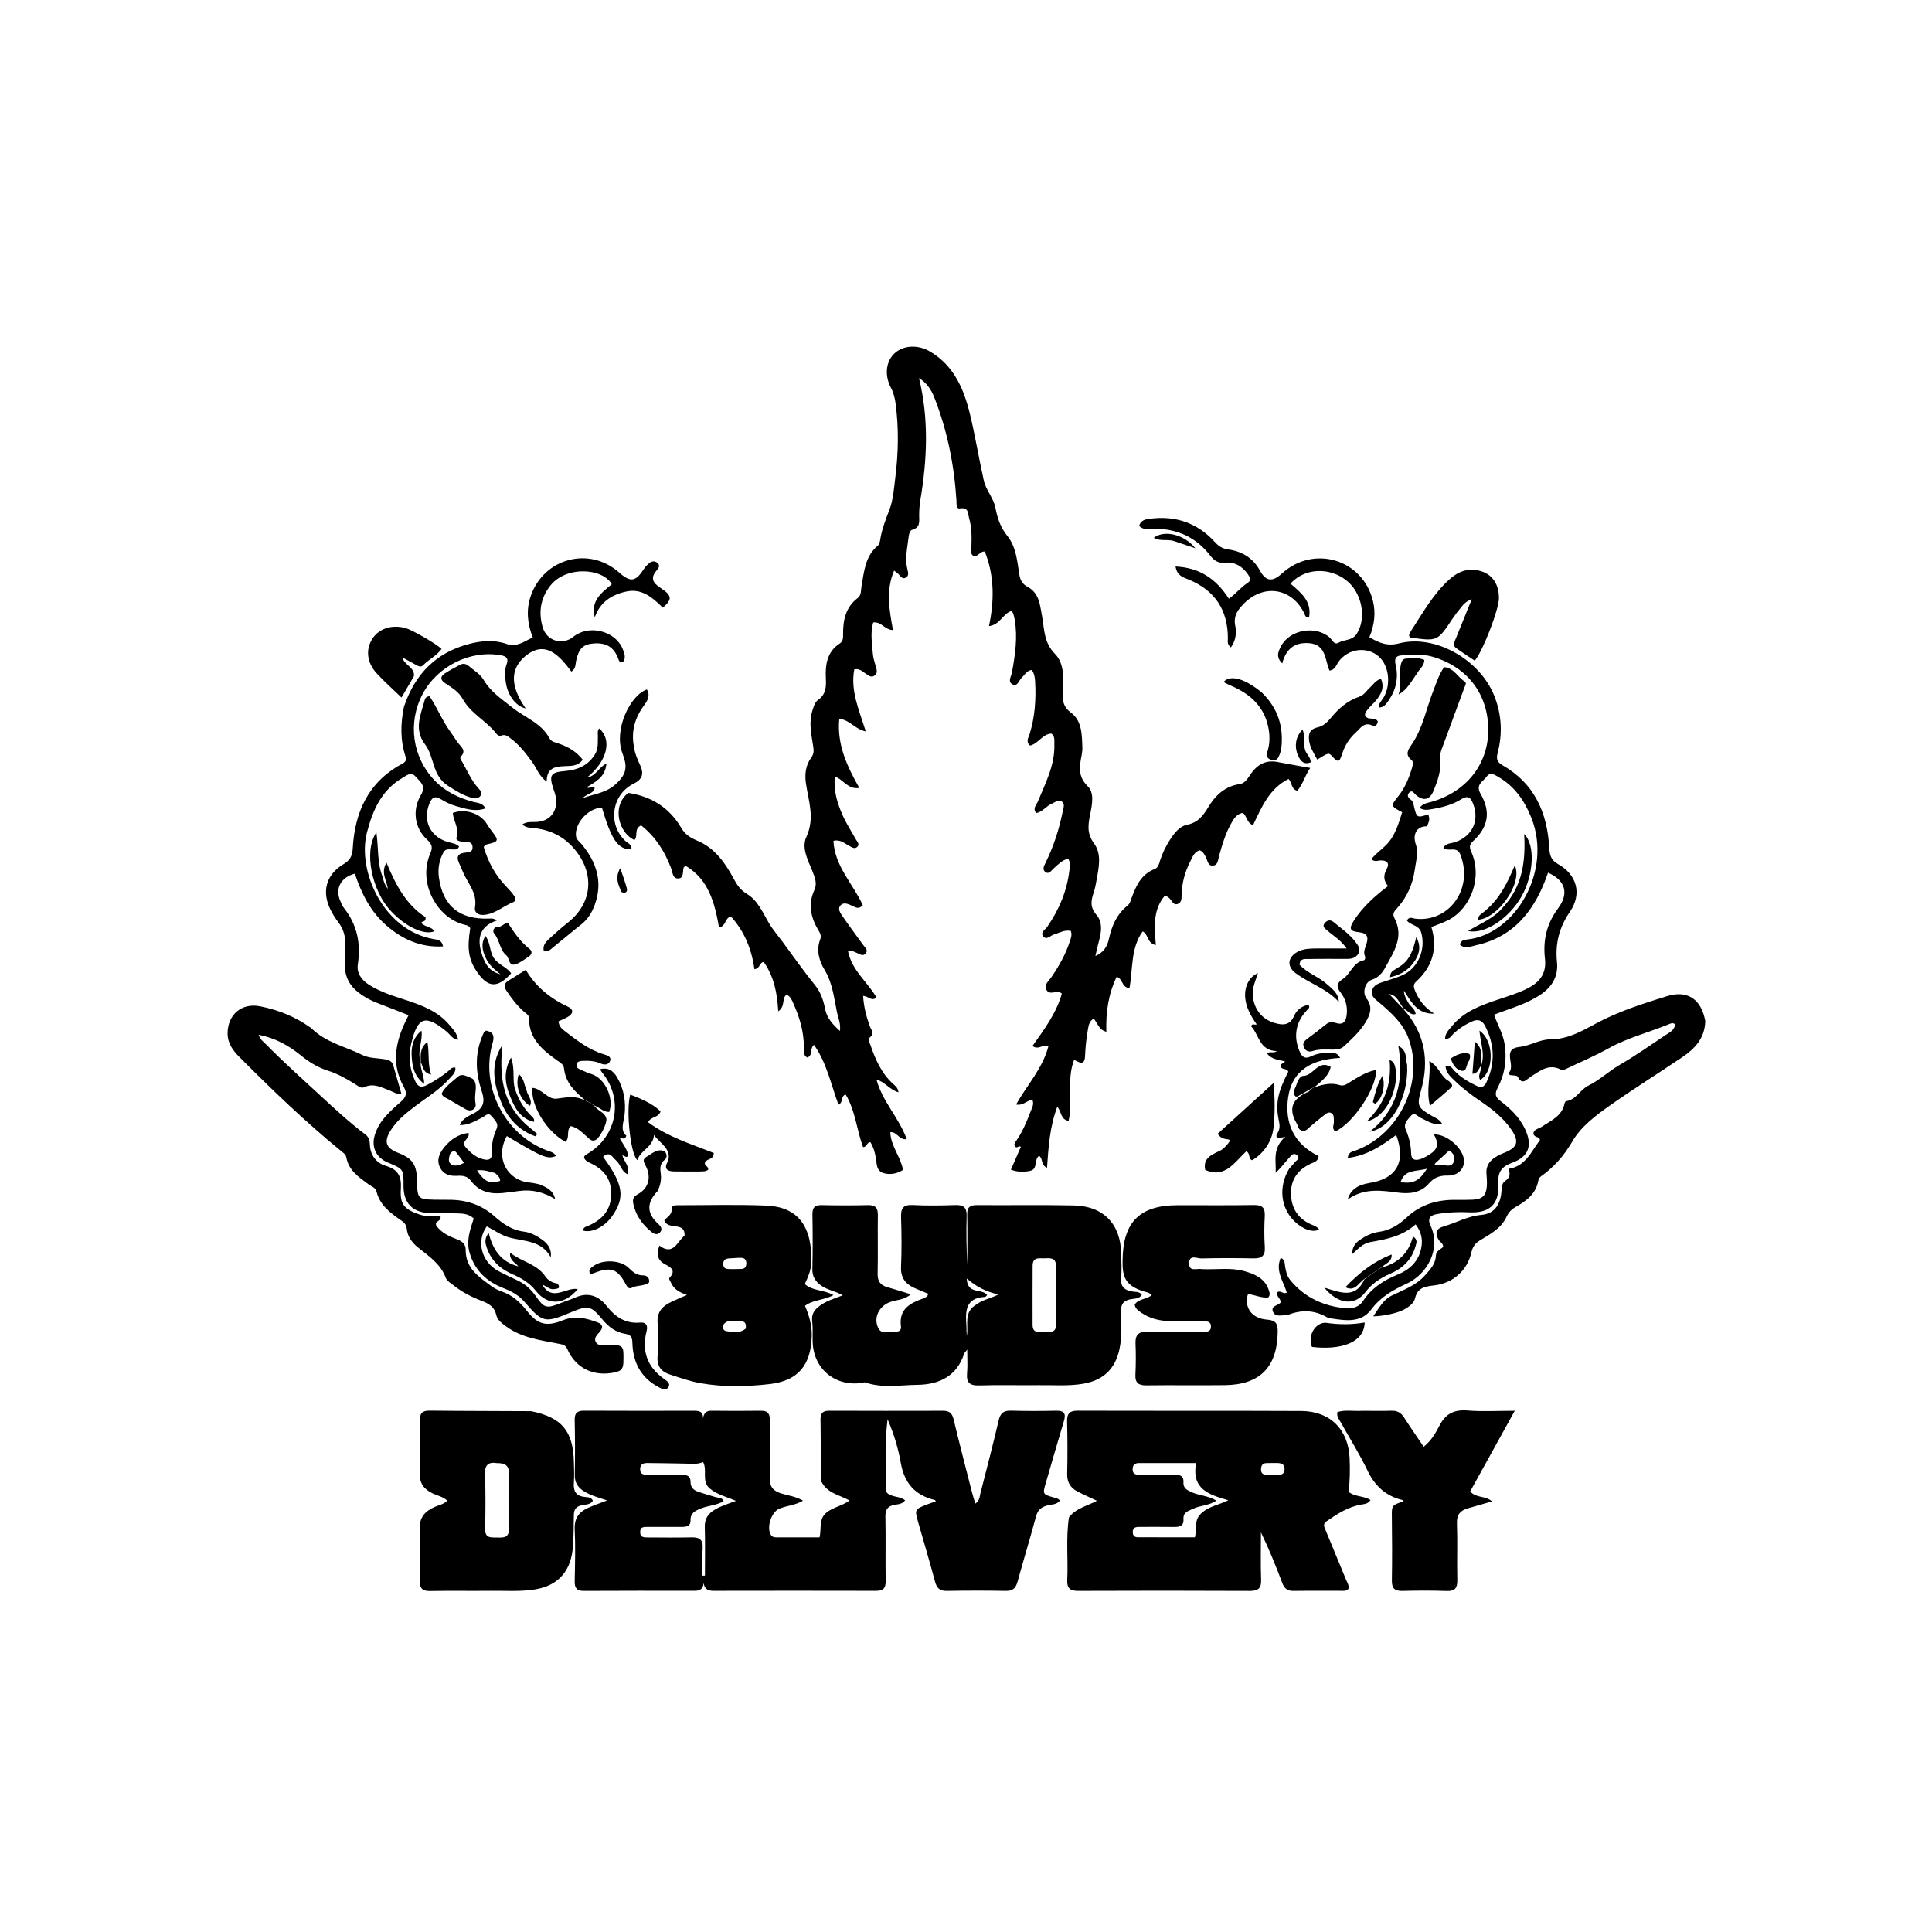 <svg version="1.1" id="Layer_1" xmlns="http://www.w3.org/2000/svg" xmlns:xlink="http://www.w3.org/1999/xlink" x="0px" y="0px"
	 width="100%" viewBox="0 0 1024 1024" enable-background="new 0 0 1024 1024" xml:space="preserve">
<path fill="#000000" opacity="1" stroke="none" 
	d="
M360.783,438.296 
	C362.863,442.119 365.706,443.97 369.525,445.552 
	C378.712,449.357 384.323,457.21 388.851,465.705 
	C390.608,469.003 392.462,471.745 395.811,473.747 
	C401.644,477.233 404.19,483.536 407.463,489.099 
	C409.654,492.821 412.448,496.016 414.965,499.428 
	C420.627,507.102 426.091,514.899 432.113,522.328 
	C434.896,525.762 436.462,530.236 437.305,534.671 
	C438.237,539.573 441.265,542.834 445.15,546.433 
	C445.737,542.665 444.316,539.769 443.69,536.833 
	C442.043,529.116 441.357,521.213 437.075,514.104 
	C434.184,509.304 432.481,503.689 434.742,497.835 
	C435.497,495.88 434.555,494.361 433.586,492.734 
	C429.622,486.081 428.282,479.079 431.612,471.774 
	C432.836,469.09 432.411,466.796 431.503,464.147 
	C429.202,457.427 424.346,450.19 427.4,443.56 
	C431.998,433.58 428.528,424.626 427.164,415.244 
	C426.44,410.267 427.015,405.559 430.018,401.461 
	C431.361,399.629 431.371,397.948 431.056,395.869 
	C430.088,389.482 428.537,383.102 430.605,376.598 
	C431.277,374.486 431.862,372.187 433.606,370.967 
	C437.815,368.023 437.936,363.968 437.722,359.498 
	C437.375,352.274 438.308,345.458 445.133,341.03 
	C446.91,339.878 446.871,337.932 446.856,336.076 
	C446.799,328.637 448.205,321.833 454.597,316.961 
	C456.675,315.377 456.245,312.707 456.648,310.47 
	C458.029,302.791 458.543,294.815 465.215,289.232 
	C465.997,288.577 466.354,287.18 466.527,286.067 
	C467.376,280.611 469.311,275.589 471.32,270.441 
	C473.45,264.98 473.823,258.775 474.565,252.845 
	C476.179,239.926 476.401,226.97 474.705,214.028 
	C474.316,211.064 473.632,208.216 472.185,205.483 
	C468.625,198.754 469.615,191.277 474.315,187.103 
	C479.071,182.878 486.699,182.62 492.995,186.351 
	C505.474,193.745 510.757,205.882 513.989,219.055 
	C516.88,230.839 518.782,242.862 521.437,254.709 
	C522.59,259.858 526.591,263.883 527.625,269.264 
	C528.642,274.561 530.244,279.548 533.916,284.062 
	C538.536,289.741 539.12,297.275 540.236,304.343 
	C540.711,307.35 541.751,309.525 544.613,311.011 
	C548.201,312.873 550.181,316.188 551.075,320.091 
	C551.594,322.358 551.982,324.656 552.377,326.949 
	C553.569,333.855 553.274,340.618 559.23,346.653 
	C564.27,351.76 563.756,360.296 563.337,367.695 
	C563.1,371.873 563.822,374.871 567.712,377.789 
	C573.518,382.145 573.414,389.417 573.671,396.107 
	C573.722,397.428 573.574,398.782 573.325,400.085 
	C572.183,406.061 571.088,411.44 576.553,416.771 
	C580.047,420.18 578.881,426.242 577.888,431.214 
	C576.791,436.7 575.812,441.529 579.842,446.992 
	C584.316,453.059 582.145,460.797 580.941,467.872 
	C580.634,469.672 580.214,471.473 579.632,473.201 
	C578.219,477.393 577.66,480.953 581.187,484.955 
	C584.36,488.557 583.868,493.671 582.561,498.364 
	C581.816,501.04 581.268,503.771 580.577,506.71 
	C584.945,504.814 586.868,501.757 587.783,497.505 
	C589.238,490.745 591.94,484.501 597.603,480 
	C598.831,479.024 599.194,477.536 599.708,476.112 
	C602.062,469.588 604.821,463.366 611.981,460.611 
	C613.95,459.854 614.283,457.881 614.832,456.159 
	C616.107,452.161 617.934,448.428 620.219,444.93 
	C622.443,441.523 625.18,437.959 629.055,437.179 
	C634.779,436.028 637.546,432.612 640.303,427.982 
	C644.029,421.723 649.165,416.733 656.985,415.601 
	C660.152,415.143 661.468,412.242 663.057,410.026 
	C666.597,405.091 670.996,402.69 677.142,403.88 
	C682.599,404.938 688.081,405.868 694.446,407.016 
	C691.449,411.479 690.491,415.895 687.577,419.125 
	C684.149,418.186 685.057,414.977 682.948,412.868 
	C672.824,417.866 668.637,427.872 664.112,437.419 
	C660.641,435.863 660.968,432.634 658.766,430.859 
	C655.319,431.355 653.788,434.221 652.293,436.905 
	C649.357,442.178 647.748,447.972 646.098,453.74 
	C645.528,455.734 645.659,458.522 642.873,458.782 
	C640.268,459.025 640.121,456.373 639.268,454.657 
	C638.531,453.176 637.905,451.587 635.952,450.664 
	C632.984,451.405 632.055,454.234 630.816,456.665 
	C628.059,462.074 626.498,467.828 626.269,473.916 
	C626.194,475.896 626.555,478.225 624.238,479.097 
	C621.919,479.968 621.258,477.531 620.025,476.333 
	C619.299,475.627 618.618,474.904 617.174,474.991 
	C610.973,482.425 611.853,491.616 612.628,500.922 
	C607.831,499.857 608.885,495.415 605.641,493.65 
	C599.169,502.641 600.522,513.644 598.644,523.714 
	C594.445,523.374 595.261,518.868 591.858,517.694 
	C587.454,526.856 586.035,536.626 586.386,546.91 
	C583.348,545.668 583.348,545.668 579.798,539.863 
	C577.359,541.03 576.995,543.459 576.623,545.586 
	C575.937,549.512 575.439,553.494 575.219,557.473 
	C575.002,561.392 575.42,565.564 569.322,561.656 
	C565.141,572.486 568.864,583.566 566.363,594.104 
	C562.025,593.26 562.773,589.508 560.393,586.537 
	C556.357,597.25 555.728,607.929 554.931,618.934 
	C551.595,617.536 552.875,614.043 550.742,612.584 
	C547.915,614.517 550.202,619.63 546.057,620.552 
	C542.844,621.266 539.52,621.342 535.79,619.949 
	C537.634,615.727 539.334,611.834 541.067,607.863 
	C540.076,606.922 538.934,608.919 538.039,607.696 
	C537.117,606.436 538.014,605.536 538.672,604.592 
	C542.039,599.763 544.226,594.345 546.313,588.903 
	C546.992,587.131 548.164,585.3 547.215,582.97 
	C544.42,582.925 542.589,586.182 538.522,585.402 
	C544.502,574.917 552.645,566.166 555.636,554.664 
	C552.855,553.001 550.538,556.848 547.222,554.38 
	C553.4,545.709 559.891,537.03 562.798,526.605 
	C562.015,526.131 561.757,525.869 561.459,525.812 
	C559.144,525.368 556.079,527.434 554.594,524.552 
	C553.212,521.868 555.855,519.977 557.198,518.01 
	C561.26,512.063 564.801,505.867 567.015,498.98 
	C567.565,497.268 568.34,495.56 567.554,493.42 
	C564.304,492.674 561.529,494.423 558.577,495.313 
	C556.68,495.885 554.624,498.574 552.831,496.168 
	C551.311,494.129 554.023,492.731 555.087,491.19 
	C561.443,481.988 565.647,471.957 566.86,460.778 
	C567.053,458.998 567.394,457.138 566.16,455.104 
	C562.808,455.87 560.616,458.379 558.193,460.55 
	C557.026,461.595 555.936,463.58 554.061,462.193 
	C552.381,460.95 553.268,459.101 554.004,457.622 
	C558.339,448.915 561.308,439.751 563.231,430.239 
	C563.613,428.353 564.657,426.07 562.623,424.727 
	C560.88,423.576 559.2,425.271 557.549,425.95 
	C554.538,427.187 552.592,430.332 549.191,430.974 
	C547.181,428.375 549.304,426.697 550.053,424.885 
	C554.118,415.059 559.179,405.525 558.823,394.439 
	C558.762,392.512 559.265,390.373 557.296,388.804 
	C552.514,389.001 550.348,394.214 545.935,395.159 
	C543.509,393.074 545.121,391.025 545.709,389.12 
	C548.551,379.917 549.188,370.494 548.616,360.955 
	C548.499,359 548.189,357.006 546.872,355.097 
	C544.253,355.35 543.196,357.64 541.55,359.141 
	C539.987,360.567 539.33,364.292 536.467,362.634 
	C534.011,361.212 536.011,358.408 536.399,356.225 
	C538.03,347.029 539.431,337.822 537.81,328.464 
	C537.612,327.324 537.342,326.188 536.99,325.087 
	C536.856,324.669 536.395,324.356 535.991,323.887 
	C531.474,325.258 530.096,331.148 524.183,331.835 
	C527.073,318.131 527.027,304.987 521.973,292.326 
	C519.23,292.127 518.565,295.17 516.048,294.72 
	C513.953,293.5 514.828,291.305 514.885,289.456 
	C515.041,284.44 515.061,279.435 513.629,274.583 
	C512.927,272.204 513.565,268.744 508.812,269.469 
	C506.641,269.8 507.039,266.859 506.924,265.061 
	C505.727,246.355 502.072,228.159 495.214,210.683 
	C493.575,206.508 491.086,202.797 487.091,200.419 
	C492.358,221.885 491.442,243.316 487.846,264.798 
	C487.381,267.576 487.155,270.429 487.171,273.245 
	C487.188,276.42 487.835,279.553 483.557,280.779 
	C482.148,281.183 481.746,283.172 481.581,284.632 
	C480.949,290.233 479.541,295.804 480.876,301.508 
	C481.239,303.062 481.974,305.019 480.206,306.096 
	C478.252,307.285 477.297,305.338 476.137,304.229 
	C475.572,303.688 474.919,303.239 473.899,302.424 
	C469.41,312.966 471.368,323.357 473.294,333.964 
	C468.789,333.775 467.252,329.385 462.819,329.902 
	C461.186,335.349 462.211,341.094 462.656,346.769 
	C462.823,348.895 463.583,350.981 464.136,353.068 
	C464.608,354.849 465.414,356.754 463.505,358.082 
	C461.553,359.439 460.105,357.774 458.584,356.845 
	C456.937,355.839 455.55,354.164 452.788,354.805 
	C450.67,366.028 455.307,376.304 458.873,387.662 
	C452.971,386.45 450.424,381.447 444.826,381.029 
	C443.544,394.522 448.878,406.041 455.456,417.627 
	C449.261,418.564 447.176,413.148 442.499,411.632 
	C441.716,419.207 443.833,425.786 446.608,432.106 
	C448.541,436.508 451.229,440.578 453.575,444.8 
	C454.271,446.054 455.822,447.366 454.458,448.783 
	C452.989,450.309 451.431,449.006 449.946,448.242 
	C447.514,446.99 445.383,444.764 441.741,445.661 
	C442.376,459.145 452.181,468.54 457.288,479.753 
	C455.089,482.253 453.335,480.823 451.585,480.048 
	C449.575,479.159 447.24,478.003 445.543,479.828 
	C443.724,481.785 445.476,484.026 446.616,485.704 
	C450.077,490.797 453.817,495.7 457.398,500.712 
	C458.401,502.116 460.404,503.531 458.746,505.448 
	C457.362,507.048 455.65,505.641 454.163,505.067 
	C452.797,504.539 451.538,503.675 449.413,503.885 
	C451.321,514.207 459.749,520.32 464.565,528.674 
	C461.972,530.99 460.237,527.905 457.464,527.862 
	C457.823,533.636 459.188,538.956 461.128,544.176 
	C461.814,546.022 463.727,547.727 461.077,549.812 
	C459.814,550.805 460.958,552.715 461.414,554.048 
	C463.964,561.502 467.1,568.64 473.025,574.177 
	C474.273,575.342 475.917,576.346 476.221,578.923 
	C471.564,577.632 469.146,573.472 464.542,572.146 
	C467.689,583.862 476.511,592.445 480.588,603.79 
	C476.418,604.368 475.381,599.593 471.876,600.101 
	C472.104,607.39 477.359,613.098 478.628,620.066 
	C475.954,621.739 473.379,622.375 470.71,622.195 
	C467.479,621.978 465.099,620.796 464.646,616.916 
	C464.188,612.987 463.527,608.997 461.372,605.424 
	C459.365,605.192 459.759,607.91 457.428,607.984 
	C454.094,598.969 453.405,588.693 448.204,580.092 
	C445.328,581.104 447.217,584.189 444.396,585.501 
	C440.458,574.822 438.208,563.409 431.459,553.806 
	C428.977,555.696 431.104,559.281 427.87,560.529 
	C425.558,559.28 426.067,556.924 426.066,554.916 
	C426.062,546.921 423.885,539.455 420.682,532.247 
	C419.836,530.343 419.134,528.19 416.9,527.2 
	C414.11,529.193 416.502,533.223 412.48,536.026 
	C411.968,526.231 410.137,517.408 404.803,509.88 
	C402.329,510.122 403.102,513.257 399.859,513.696 
	C398.414,503.206 394.545,493.539 387.402,485.776 
	C383.88,486.704 385.052,490.76 381.111,491.627 
	C378.82,478.84 375.739,466.192 363.405,458.92 
	C362.81,459.435 362.424,459.602 362.351,459.858 
	C361.748,461.984 362.525,465.407 359.594,465.602 
	C356.493,465.808 356.492,462.33 355.643,460.067 
	C352.268,451.07 347.215,443.306 339.765,437.45 
	C335.793,439.391 338.359,443.225 336.25,445.223 
	C328.323,441.78 323.756,427.624 332.987,420.24 
	C344.988,422.107 354.33,427.719 360.783,438.296 
z"/>
<path fill="#000000" opacity="1" stroke="none" 
	d="
M435.252,785.035 
	C435.049,773.809 435.017,762.981 434.893,752.154 
	C434.856,748.979 436.212,747.711 439.402,747.723 
	C459.566,747.798 479.73,747.8 499.894,747.744 
	C503.073,747.735 504.622,748.923 505.395,752.142 
	C508.539,765.246 511.942,778.289 515.274,791.348 
	C515.718,793.086 516.299,794.789 516.94,796.918 
	C519.26,795.438 519.182,793.273 519.629,791.536 
	C522.952,778.643 526.279,765.748 529.322,752.788 
	C530.215,748.986 531.989,747.577 535.851,747.684 
	C543.845,747.905 551.852,747.892 559.847,747.709 
	C564.192,747.61 565.041,749.377 563.89,753.212 
	C560.638,764.049 557.521,774.926 554.351,785.787 
	C552.527,792.035 552.528,792.032 558.973,793.816 
	C559.612,793.992 560.248,794.198 560.852,794.466 
	C561.131,794.59 561.328,794.897 561.763,795.312 
	C559.994,797.745 557.047,797.27 554.716,798.006 
	C551.737,798.946 550.009,800.407 549.151,803.595 
	C546.038,815.168 542.527,826.633 539.36,838.191 
	C538.442,841.542 537.006,843.273 533.217,843.203 
	C522.721,843.009 512.217,843.034 501.72,843.207 
	C497.986,843.269 496.478,841.63 495.562,838.204 
	C492.767,827.749 489.665,817.376 486.696,806.967 
	C484.7,799.969 484.708,799.96 491.692,797.265 
	C493.085,796.728 494.504,796.257 495.966,795.735 
	C495.81,795.465 495.724,795.101 495.561,795.062 
	C485.012,792.561 479.327,786.112 477.409,775.238 
	C476.094,767.784 473.935,760.33 470.422,752.21 
	C468.832,765.191 469.606,777.182 469.421,789.136 
	C469.389,791.191 470.817,791.935 472.455,792.597 
	C474.735,793.519 477.4,793.345 479.729,795.189 
	C478.281,797.252 476.018,797.249 474.076,797.615 
	C470.523,798.284 469.211,800.076 469.287,803.814 
	C469.519,815.142 469.246,826.48 469.428,837.81 
	C469.489,841.63 468.298,843.187 464.333,843.174 
	C435.694,843.085 407.054,843.129 378.415,843.168 
	C375.725,843.172 373.502,842.712 372.942,839.077 
	C372.585,842.644 370.569,843.162 367.963,843.158 
	C348.463,843.128 328.963,843.103 309.464,843.215 
	C305.731,843.236 304.525,841.714 304.596,838.127 
	C304.776,828.964 305.045,819.779 304.603,810.636 
	C304.324,804.86 306.759,801.431 311.588,799.241 
	C314.715,797.824 317.984,796.721 321.732,795.267 
	C317.369,793.759 313.338,792.734 309.756,790.564 
	C306.337,788.494 304.539,785.873 304.634,781.628 
	C304.852,771.967 304.781,762.295 304.595,752.632 
	C304.524,748.936 305.91,747.676 309.558,747.697 
	C328.891,747.81 348.224,747.76 367.557,747.735 
	C370.271,747.732 372.751,747.86 372.597,751.794 
	C373.028,749.158 374.154,747.683 377.004,747.721 
	C385.835,747.838 394.67,747.837 403.502,747.725 
	C407.534,747.674 408.097,750.095 408.094,753.259 
	C408.083,763.259 408.369,773.267 408.025,783.254 
	C407.862,787.998 409.766,790.191 414.004,791.535 
	C417.703,792.707 421.721,793.078 425.631,795.404 
	C421.356,797.883 416.894,798.008 412.964,799.671 
	C408.75,801.454 406.106,809.866 408.656,813.624 
	C409.426,814.758 410.601,814.822 411.762,814.826 
	C419.227,814.847 426.693,814.836 434.356,814.836 
	C435.535,810.314 433.762,805.176 438.064,801.681 
	C441.578,798.827 446.241,798.236 450.295,795.297 
	C444.787,792.256 438.281,791.446 435.252,785.035 
M379.669,793.622 
	C381.078,793.92 382.75,793.678 383.544,795.66 
	C379.768,797.904 375.276,797.948 371.317,799.581 
	C368.425,800.773 365.854,802.002 365.992,805.852 
	C366.096,808.767 364.005,809.296 361.576,809.282 
	C355.577,809.249 349.577,809.254 343.577,809.297 
	C341.617,809.31 339.281,808.974 339.3,812.053 
	C339.319,815.055 341.581,814.863 343.582,814.87 
	C351.248,814.898 358.918,815.016 366.579,814.832 
	C370.782,814.731 372.699,816.11 372.409,820.597 
	C372.097,825.424 372.339,830.288 372.339,835.136 
	C372.769,835.128 373.198,835.12 373.628,835.112 
	C373.628,826.505 373.79,817.894 373.559,809.293 
	C373.446,805.085 375.174,802.428 378.593,800.3 
	C381.941,798.216 385.711,797.127 390.065,795.493 
	C384.859,793.243 380.104,792.184 376.276,789.006 
	C371.613,785.135 375.069,779.354 372.663,774.926 
	C369.603,776.236 366.462,775.81 363.329,775.737 
	C356.668,775.583 350.004,775.526 343.342,775.433 
	C341.132,775.401 339.328,775.856 339.287,778.626 
	C339.244,781.552 341.201,781.672 343.35,781.667 
	C349.35,781.653 355.35,781.743 361.348,781.657 
	C364.076,781.618 366.025,782.344 366.001,785.426 
	C365.978,788.475 367.74,789.922 370.33,790.761 
	C373.181,791.684 376.038,792.59 379.669,793.622 
z"/>
<path fill="#000000" opacity="1" stroke="none" 
	d="
M433.742,692.69 
	C437.572,689.526 441.985,688.392 446.668,686.549 
	C442.764,684.266 438.558,683.79 435.215,681.368 
	C432.145,679.144 430.481,676.634 430.577,672.629 
	C430.809,662.982 430.779,653.324 430.604,643.674 
	C430.538,639.978 431.883,638.653 435.545,638.732 
	C443.708,638.907 451.88,638.934 460.042,638.734 
	C463.989,638.638 465.335,640.184 465.28,644.022 
	C465.13,654.353 465.4,664.691 465.159,675.019 
	C465.064,679.082 466.627,681.217 470.381,682.254 
	C474.322,683.342 478.212,684.618 482.729,685.997 
	C479.122,689.215 475.045,688.838 471.611,690.164 
	C465.815,692.404 462.771,698.552 465.557,704.002 
	C467.394,707.596 471.227,705.493 474.166,705.837 
	C475.981,706.049 477.837,705.278 477.541,703.154 
	C476.238,693.782 482.429,690.618 489.585,688.121 
	C490.2,687.906 490.765,687.507 491.297,687.116 
	C491.529,686.945 491.617,686.579 492.067,685.766 
	C489.627,684.749 487.216,683.795 484.847,682.746 
	C480.006,680.601 477.308,677.344 477.562,671.547 
	C477.948,662.731 477.871,653.878 477.578,645.055 
	C477.423,640.395 478.731,638.443 483.713,638.686 
	C491.195,639.051 498.716,638.983 506.205,638.698 
	C510.697,638.526 512.496,639.949 512.343,644.63 
	C512.06,653.278 512.262,661.942 512.691,670.599 
	C512.691,661.636 512.801,652.671 512.638,643.711 
	C512.571,640.064 513.893,638.694 517.576,638.723 
	C534.741,638.856 551.913,638.547 569.072,638.901 
	C584.914,639.227 594.001,648.789 594.248,664.552 
	C594.313,668.718 594.642,672.921 594.218,677.042 
	C593.7,682.069 596.143,683.977 600.563,684.589 
	C602.141,684.807 603.966,684.487 605.182,686.371 
	C603.529,688.71 600.756,688.184 598.531,688.789 
	C595.489,689.616 594.208,691.138 594.228,694.423 
	C594.27,701.232 594.781,708.055 593.382,714.849 
	C591.232,725.298 585.01,731.464 574.411,733.365 
	C566.625,734.761 558.784,734.085 550.967,734.177 
	C540.302,734.302 529.627,733.968 518.972,734.317 
	C513.8,734.487 512.112,732.643 512.575,727.682 
	C512.921,723.967 512.643,720.193 512.643,715.306 
	C511.545,716.764 511.15,717.086 511.017,717.493 
	C507.099,729.477 497.73,733.847 486.287,733.994 
	C477.079,734.112 467.694,735.876 458.591,732.725 
	C458.047,732.536 457.314,732.908 456.666,732.999 
	C442.365,734.992 431,725.294 430.714,710.846 
	C430.645,707.347 430.905,703.813 430.486,700.359 
	C430.097,697.157 431.058,694.838 433.742,692.69 
M559.687,688.498 
	C559.677,682.673 559.582,676.846 559.684,671.022 
	C559.761,666.65 556.758,666.785 553.886,666.935 
	C551.121,667.079 547.342,665.944 547.316,670.765 
	C547.259,681.251 547.266,691.737 547.293,702.223 
	C547.306,707.219 551.166,705.745 553.858,705.875 
	C556.611,706.009 559.833,706.53 559.698,701.979 
	C559.575,697.822 559.681,693.658 559.687,688.498 
M517.805,691.222 
	C520.882,688.855 524.878,688.325 529.233,686.069 
	C522.57,684.687 517.67,682.074 512.394,677.658 
	C512.704,686.425 520.61,682.695 523.192,686.416 
	C522.809,686.781 522.485,687.368 522.135,687.384 
	C511.249,687.887 511.705,695.469 512.247,703.128 
	C512.305,703.954 512.236,704.79 512.26,705.62 
	C512.277,706.208 512.351,706.794 512.454,708.025 
	C513.452,701.913 510.408,695.361 517.805,691.222 
z"/>
<path fill="#000000" opacity="1" stroke="none" 
	d="
M566.56,804.208 
	C570.328,799.324 576.018,798.302 581.392,795.442 
	C577.48,793.584 574.171,792.141 570.983,790.465 
	C567.283,788.52 565.519,785.533 565.621,781.13 
	C565.833,771.969 565.819,762.795 565.576,753.635 
	C565.465,749.425 566.689,747.68 571.19,747.696 
	C610.687,747.83 650.186,747.667 689.682,747.856 
	C705.157,747.931 714.795,757.796 715.341,773.251 
	C715.547,779.063 715.542,784.871 714.74,790.652 
	C718.142,793.493 722.845,792.711 726.412,795.051 
	C725.065,797.117 723.154,797.164 721.434,797.459 
	C714.491,798.649 708.825,802.382 703.169,806.26 
	C700.891,807.823 701.921,809.4 702.584,811.017 
	C706.181,819.803 709.854,828.557 713.462,837.338 
	C714.078,838.836 715.146,840.247 714.704,842.109 
	C713.427,843.557 711.657,843.141 710.072,843.152 
	C701.906,843.204 693.738,843.084 685.574,843.212 
	C682.425,843.261 680.755,842.003 679.651,839.068 
	C676.256,830.038 672.628,821.096 668.326,812.171 
	C668.326,820.505 668.103,828.847 668.415,837.169 
	C668.588,841.776 666.992,843.242 662.429,843.219 
	C632.112,843.07 601.794,843.083 571.477,843.204 
	C567.197,843.221 565.436,841.848 565.657,837.439 
	C566.206,826.488 564.867,815.492 566.56,804.208 
M637.132,801.702 
	C640.885,798.39 645.921,797.643 651.041,795.163 
	C640.788,792.221 631.374,789.319 633.967,775.447 
	C623.342,775.447 613.568,775.451 603.793,775.443 
	C601.615,775.442 600.362,776.308 600.321,778.673 
	C600.277,781.24 601.833,781.666 603.896,781.662 
	C610.217,781.65 616.539,781.721 622.86,781.661 
	C625.616,781.635 627.467,782.428 627.252,785.576 
	C627.038,788.712 629.093,789.752 631.535,790.868 
	C635.566,792.71 640.24,792.672 644.702,795.357 
	C640.578,798.123 636.027,797.866 632.252,799.694 
	C629.876,800.844 627.04,801.501 627.276,805.039 
	C627.527,808.811 625.226,809.359 622.177,809.313 
	C616.023,809.221 609.867,809.282 603.712,809.285 
	C601.88,809.286 600.394,809.676 600.38,811.988 
	C600.369,813.872 601.323,814.782 603.105,814.786 
	C613.194,814.811 623.282,814.798 633.337,814.798 
	C634.467,810.264 632.544,805.447 637.132,801.702 
M677.128,775.423 
	C675.155,775.434 673.181,775.405 671.21,775.468 
	C669.137,775.534 668.408,776.803 668.369,778.729 
	C668.325,780.857 669.436,781.678 671.413,781.672 
	C673.386,781.665 675.358,781.679 677.331,781.676 
	C679.114,781.674 680.643,781.332 680.814,779.116 
	C680.976,777.022 680.399,775.525 677.128,775.423 
z"/>
<path fill="#000000" opacity="1" stroke="none" 
	d="
M744.017,534.995 
	C755.122,547.558 757.705,561.918 753.196,577.853 
	C750.868,586.077 751.387,587.065 758.746,591.326 
	C760.663,592.436 762.967,593.122 764.521,595.876 
	C759.719,596.513 756.502,594.07 753.01,592.488 
	C751.381,591.75 749.74,589.126 747.829,591.412 
	C746.128,593.445 743.621,595.478 745.124,598.87 
	C746.896,602.871 747.837,607.086 747.944,611.47 
	C748.017,614.489 749.769,615.175 752.309,614.5 
	C753.58,614.162 754.82,613.59 755.974,612.945 
	C762.12,609.51 763.03,606.803 759.99,601.27 
	C766.932,600.965 775.963,608.962 775.964,615.415 
	C775.965,619.801 772.489,623.215 767.238,623.078 
	C763.041,622.968 760.02,624.162 757.244,627.377 
	C753.022,632.265 747.075,632.885 741.132,632.123 
	C732.019,630.955 722.977,629.537 714.29,635.767 
	C715.639,630.745 719.669,627.946 725.747,627.022 
	C740.143,624.831 745.361,615.928 740.016,601.54 
	C732.33,607.236 724.529,612.583 714.285,613.718 
	C714.831,610.269 717.131,610.315 718.854,609.663 
	C742.088,600.876 755.052,573.02 746.472,550.13 
	C743.493,542.18 737.299,536.776 731.098,531.428 
	C729.094,529.7 726.465,528.168 727.225,525.02 
	C727.933,522.083 730.679,521.214 733.258,520.362 
	C736.575,519.267 739.959,518.312 743.16,516.937 
	C751.65,513.288 755.733,503.373 753.321,494.443 
	C752.168,490.177 747.772,490.614 745.708,487.924 
	C746.848,485.539 748.689,486.745 750.098,486.919 
	C767.504,489.072 781.081,471.68 774.126,453.202 
	C773.386,451.234 772.238,450.225 770.07,450.248 
	C768.449,450.266 766.722,450.636 764.975,449.345 
	C766.365,446.787 769.155,447.084 771.268,446.353 
	C780.362,443.207 784.237,435.005 780.781,426.034 
	C779.533,422.793 778.054,421.368 774.504,423.602 
	C769.505,426.749 763.787,428.091 758,429.019 
	C756.236,429.303 754.431,429.474 752.41,428.198 
	C754.097,425.837 756.478,425.617 758.584,425.024 
	C776.924,419.862 788.617,405.335 788.806,387.409 
	C789.007,368.305 778.086,353.663 759.49,348.133 
	C753.935,346.481 748.262,346.957 742.617,347.386 
	C739.411,347.63 739.066,349.626 739.72,352.386 
	C741.346,359.254 739.949,365.623 735.926,371.367 
	C734.745,373.053 733.55,374.997 730.761,375.038 
	C730.701,372.724 732.333,371.378 733.301,369.757 
	C737.36,362.955 736.252,352.88 730.874,348.039 
	C724.574,342.367 714.438,343.713 709.374,350.846 
	C708.183,352.524 707.736,354.961 704.665,355.45 
	C702.232,349.86 702.922,341.646 693.935,340.894 
	C686.427,340.267 681.643,343.738 679.611,351.636 
	C676.053,348.121 677.582,345.283 678.794,342.824 
	C683.239,333.8 697.042,331.252 704.694,337.819 
	C706.094,339.021 707.098,341.982 709.358,340.672 
	C712.475,338.865 716.672,339.619 719.027,336.043 
	C724.476,327.768 721.965,314.155 713.587,307.589 
	C704.433,300.414 691.338,301.082 683.991,309.343 
	C689.404,313.999 695.275,318.563 693.878,326.978 
	C691.85,327.458 691.802,326.198 691.414,325.369 
	C685.03,311.731 670.087,309.172 659.432,319.784 
	C655.987,323.215 653.583,326.463 654.757,331.965 
	C655.508,335.482 654.917,339.66 652.398,343.135 
	C650.206,341.499 650.81,339.69 650.803,338.148 
	C650.739,323.163 643.845,312.849 629.96,307.141 
	C627.176,305.997 623.834,305.25 623.07,300.254 
	C635.94,300.841 644.726,306.993 651.348,317.344 
	C655.049,314.715 657.667,311.2 661.323,308.9 
	C663.473,307.546 662.269,305.55 661.206,304.087 
	C658.277,300.053 654.329,297.703 649.229,298.23 
	C645.642,298.6 643.544,297.179 641.365,294.364 
	C634.087,284.963 624.304,280.341 612.351,280.244 
	C609.513,280.221 606.359,281.288 603.761,278.749 
	C604.619,275.601 607.288,275.226 609.624,274.926 
	C623.107,273.197 634.659,277.148 643.875,287.256 
	C645.86,289.433 647.775,290.771 650.92,291.197 
	C658.157,292.177 664.074,295.637 667.743,302.348 
	C670.942,308.199 674.349,308.599 679.5,303.923 
	C696.325,288.65 722.172,296.362 727.666,318.405 
	C729.272,324.852 728.461,331.294 725.817,337.721 
	C730.775,340.663 735.183,342.648 741.518,341.005 
	C760.684,336.033 784.422,349.613 792.037,368.906 
	C795.974,378.88 796.429,389.017 793.736,399.264 
	C792.885,402.5 793.753,404.096 796.51,405.678 
	C813.297,415.314 820.089,430.778 821.121,449.267 
	C821.344,453.266 822.025,455.87 825.886,458.046 
	C835.726,463.593 838.611,473.743 832.118,483.191 
	C826.362,491.568 824.228,500.147 825.233,509.963 
	C826.082,518.247 821.93,523.935 815.154,528.049 
	C809.998,531.18 804.398,533.313 798.722,535.272 
	C796.54,536.026 794.389,536.868 791.881,537.797 
	C793.734,543.198 796.608,547.851 797.477,553.363 
	C798.78,561.63 797.578,569.343 793.781,576.574 
	C792.083,579.807 792.57,581.513 795.333,583.616 
	C800.522,587.569 805.222,592.086 808.137,598.084 
	C812.428,606.913 810.451,613.048 801.374,616.322 
	C795.651,618.386 793.745,621.475 794.11,627.431 
	C794.769,638.171 789.571,643.097 778.661,642.555 
	C772.96,642.272 767.341,642.512 761.741,643.466 
	C758.117,644.083 756.382,645.699 758.236,649.663 
	C763.857,661.684 756.784,675.254 745.424,680.442 
	C738.177,683.751 731.742,687.444 726.796,694.053 
	C721.414,701.243 713.292,699.967 705.594,698.805 
	C704.776,698.681 703.896,698.528 703.198,698.124 
	C696.544,694.273 689.699,694.141 682.665,696.91 
	C682.362,697.029 682.011,697.074 681.682,697.074 
	C679.109,697.072 675.764,698.202 674.635,695.059 
	C673.568,692.09 677.416,691.947 678.779,690.388 
	C679.006,688.226 676.12,687.127 677.098,684.873 
	C678.774,683.713 680.126,686.209 682.018,685.086 
	C680.314,679.208 675.798,673.673 678.794,666.667 
	C681.022,667.573 680.864,669.393 681.088,670.901 
	C681.486,673.577 682.056,676.239 683.762,678.344 
	C691.437,687.814 701.732,692.402 713.61,693.445 
	C716.865,693.73 720.351,692.716 722.409,689.59 
	C726.906,682.757 733.375,678.579 740.772,675.555 
	C747.529,672.793 752.24,668.223 753.417,660.706 
	C754.057,656.616 753.249,652.883 750.31,648.937 
	C743.292,655.274 734.805,656.839 726.254,658.337 
	C722.292,659.032 719.719,662.055 716.735,664.672 
	C716.574,661.397 718.101,658.991 720.697,657.196 
	C723.746,655.088 727.133,653.401 730.75,652.922 
	C736.707,652.135 741.428,649.169 745.579,645.272 
	C753.12,638.191 762.14,635.74 772.162,635.939 
	C772.495,635.945 772.829,635.941 773.162,635.938 
	C784.541,635.842 789.299,637.169 787.868,622.365 
	C787.247,615.936 792.056,613.079 797.298,610.991 
	C804.397,608.163 805.371,605.034 800.943,598.583 
	C796.627,592.296 790.666,587.704 784.446,583.477 
	C779.747,580.283 775.219,576.885 771.16,572.923 
	C768.972,570.788 766.485,568.708 766.167,565.201 
	C768.751,564.241 769.663,566.26 770.795,567.455 
	C774.189,571.035 778.314,573.461 782.707,575.539 
	C785.149,576.695 786.697,576.101 787.868,573.582 
	C792.558,563.5 792.183,553.622 787.136,543.783 
	C785.505,540.602 783.23,540.014 780.145,541.411 
	C776.471,543.076 773.134,545.228 770.223,548.039 
	C769.094,549.129 768.352,550.892 765.934,550.502 
	C765.959,547.562 768.022,545.748 769.617,543.788 
	C775.931,536.03 784.884,532.833 793.948,529.793 
	C799.301,527.998 804.725,526.383 809.792,523.793 
	C816.198,520.518 819.735,515.801 818.861,508.201 
	C817.739,498.438 819.692,489.649 825.831,481.423 
	C831.81,473.412 829.56,466.527 820.49,462.537 
	C814.013,481.554 803.092,496.492 782.149,501.042 
	C779.514,501.614 776.418,503.186 773.773,500.658 
	C774.293,498.315 776.136,498.113 777.705,497.946 
	C802.983,495.26 822.98,461.807 811.624,433.402 
	C807.931,424.165 802.699,416.748 794.127,411.77 
	C792.154,410.624 789.82,408.981 787.934,411.641 
	C786.06,414.286 781.862,415.768 784.745,420.776 
	C790.295,430.415 788.823,438.372 780.692,445.887 
	C778.569,447.849 778.867,449.334 779.813,451.48 
	C785.978,465.469 779.247,481.444 767.976,487.502 
	C765.099,489.048 761.918,490.029 758.657,491.36 
	C762.148,502.864 759.184,512.443 750.496,520.358 
	C748.83,521.876 749.339,523.56 750.11,525.379 
	C752.221,530.359 755.42,534.384 760.2,537.228 
	C751.329,537.655 748.021,531.125 744.123,525.061 
	C744.103,527.539 745.368,529.459 746.457,531.5 
	C747.534,533.518 749.998,534.594 750.34,537.42 
	C747.718,538.329 746.518,535.787 744.206,534.796 
	C741.508,531.644 740.694,527.475 736.275,526.872 
	C738.855,529.58 741.436,532.287 744.017,534.995 
M745.772,626.832 
	C750.661,626.847 753.563,623.987 756.306,619.417 
	C750.813,621.078 744.602,619.462 742.297,626.657 
	C743.462,626.736 744.268,626.791 745.772,626.832 
M760.872,616.406 
	C760.762,616.528 760.621,616.635 760.552,616.777 
	C760.485,616.917 760.422,617.203 760.476,617.237 
	C761.986,618.19 763.641,617.395 765.232,617.585 
	C767.138,617.812 769.516,618.319 770.42,615.995 
	C771.411,613.445 770.459,611.226 768.095,609.764 
	C765.79,611.923 763.562,614.01 760.872,616.406 
z"/>
<path fill="#000000" opacity="1" stroke="none" 
	d="
M214.13,374.519 
	C220.026,357.113 231.227,345.792 248.851,341.245 
	C255.421,339.55 262.064,339.043 268.552,341.315 
	C273.957,343.207 277.721,339.913 282.378,337.879 
	C279.537,330.559 278.742,323.321 281.317,315.862 
	C288.228,295.841 312.275,289.387 328.1,303.396 
	C334.161,308.762 336.853,308.381 341.19,301.688 
	C341.988,300.456 343.056,299.337 344.195,298.406 
	C345.446,297.383 347.009,297.211 348.359,298.269 
	C350.017,299.569 349.182,301.045 348.178,302.179 
	C344.545,306.286 345.875,308.849 350.143,311.636 
	C356.315,315.668 356.382,317.681 351.301,322.082 
	C345.998,316.872 340.307,311.699 331.93,313.515 
	C324.209,315.189 318.069,319.064 315.247,327.185 
	C312.912,318.488 318.808,314.119 324.253,309.671 
	C319.489,301.071 300.063,299.759 291.718,310.352 
	C286.432,317.063 285.32,324.502 287.64,332.49 
	C289.75,339.754 298.082,342.205 303.935,337.473 
	C312.149,330.832 326.172,334.326 330.084,344.048 
	C330.994,346.31 331.872,348.715 330.193,350.954 
	C327.963,351.243 327.942,349.672 327.448,348.495 
	C325.02,342.72 321.007,340.472 314.295,341.076 
	C308.873,341.564 306.614,343.972 305.272,350.638 
	C304.924,352.368 305.228,354.362 302.845,355.957 
	C296.607,347.604 289.034,338.837 278.278,347.881 
	C268.88,355.784 272.015,366.059 278.629,375.473 
	C273.053,374.277 268.619,367.826 267.944,360.52 
	C267.684,357.712 267.47,354.822 268.513,352.105 
	C269.67,349.095 268.486,347.847 265.548,347.313 
	C249.357,344.371 231.802,353.029 223.977,367.899 
	C215.907,383.235 218.644,401.481 230.384,413.675 
	C236.189,419.703 243.201,422.992 251.065,425.057 
	C253.193,425.615 255.761,425.521 257.349,428.458 
	C251.815,430.456 246.778,428.639 241.842,427.293 
	C238.989,426.516 236.201,425.161 233.678,423.593 
	C230.425,421.572 228.894,422.787 227.64,425.818 
	C223.884,434.9 227.969,443.504 237.374,446.274 
	C239.385,446.867 241.635,446.993 243.36,448.709 
	C242.956,449.231 242.751,449.761 242.382,449.93 
	C240.033,451.009 236.628,448.845 235.037,451.779 
	C232.863,455.79 232,460.277 232.604,464.838 
	C234.638,480.182 243.47,487.439 259.223,486.887 
	C260.367,486.847 261.547,486.584 263.356,487.899 
	C254.875,490.632 252.868,496.533 254.943,504.155 
	C256.462,509.738 258.73,514.842 265.245,516.355 
	C262.158,513.958 259.184,511.444 257.509,507.819 
	C255.822,504.169 254.653,500.474 257.266,496.034 
	C260.092,499.811 259.413,504.318 261.76,507.801 
	C264.173,511.382 268.594,512.459 270.918,515.907 
	C263.754,523.813 258.689,523.589 252.973,515.325 
	C248.354,508.646 247.463,503.074 249.238,491.975 
	C248.663,490.785 247.524,490.418 246.392,490.164 
	C231.938,486.92 221.163,468.168 228.087,452.287 
	C229.443,449.177 228.999,447.43 226.447,445.109 
	C219.831,439.09 218.254,429.545 223.116,421.325 
	C226.082,416.311 222.56,414.304 220.294,411.633 
	C217.875,408.781 215.441,411.057 213.215,412.367 
	C202.161,418.87 197.538,429.459 194.486,441.26 
	C189.211,461.654 203.263,493.24 229.999,497.764 
	C231.848,498.077 234.109,498.096 234.84,501.608 
	C223.041,502.29 213.468,497.952 204.962,490.66 
	C196.371,483.295 191.564,473.489 188.068,463.043 
	C180.69,465.024 177.615,470.778 180.201,477.14 
	C180.764,478.525 181.292,480.009 182.206,481.153 
	C189.313,490.054 191.344,500.034 189.646,511.217 
	C188.954,515.774 191.643,519.441 195.638,521.978 
	C201.472,525.682 207.975,527.739 214.463,529.833 
	C223.408,532.72 232.163,535.894 238.413,543.495 
	C240.186,545.653 242.245,547.633 242.798,551.097 
	C239.759,550.771 238.591,548.309 236.825,546.848 
	C225.499,537.481 221.288,538.844 217.955,553.151 
	C216.398,559.833 217.016,566.288 219.891,572.633 
	C221.424,576.017 223.095,576.776 226.41,575.016 
	C230.407,572.894 234.171,570.492 237.67,567.639 
	C238.649,566.841 239.37,565.498 241.345,565.845 
	C241.653,568.47 239.741,569.971 238.284,571.618 
	C232.812,577.802 225.703,581.962 219.238,586.919 
	C214.6,590.476 210.104,594.203 206.985,599.255 
	C203.374,605.103 204.548,608.53 210.88,610.972 
	C218.743,614.004 220.954,617.306 221.066,626.181 
	C221.181,635.295 221.592,635.714 230.688,635.864 
	C233.021,635.902 235.354,635.927 237.687,635.908 
	C246.866,635.833 255.049,638.413 262.019,644.613 
	C266.515,648.612 271.287,652.018 277.651,652.783 
	C281.252,653.215 284.625,655.043 287.607,657.244 
	C290.481,659.367 292.433,662.056 291.922,666.38 
	C286.966,657.359 277.905,658.042 269.929,655.909 
	C265.717,654.782 261.945,652.006 257.993,649.984 
	C252.304,657.865 255.157,668.823 264.194,673.722 
	C267.852,675.706 271.708,677.321 275.409,679.229 
	C279.036,681.099 281.85,683.914 284.167,687.255 
	C288.322,693.245 289.752,693.628 296.618,690.87 
	C299.397,689.754 302.285,688.899 305.017,687.684 
	C311.748,684.69 317.31,686.883 321.458,692.12 
	C326.144,698.037 331.449,701.7 339.298,700.988 
	C342.335,700.712 343.489,702.45 342.72,705.458 
	C340.025,715.989 342.971,724.466 351.911,730.822 
	C353.331,731.831 355.523,733.142 354.316,735.151 
	C352.971,737.392 350.701,736.081 348.983,735.162 
	C339.706,730.204 335.466,722.106 335.187,711.888 
	C335.104,708.867 334.513,707.457 331.263,706.941 
	C326.318,706.157 322.477,703.194 319.289,699.356 
	C313.236,692.071 311.893,691.765 303.067,695.346 
	C302.758,695.471 302.458,695.616 302.151,695.745 
	C288.844,701.332 287.485,701.025 277.986,690.001 
	C274.948,686.477 271.023,684.391 266.787,682.734 
	C257.899,679.257 251.58,673.308 248.876,663.937 
	C247.065,657.661 249.121,651.803 251.092,645.828 
	C248.693,643.498 245.718,643.204 242.767,643.12 
	C237.772,642.976 232.766,643.151 227.773,642.97 
	C218.55,642.635 213.824,637.602 213.875,628.4 
	C213.923,619.654 213.923,619.655 205.557,616.169 
	C199.334,613.576 196.688,607.985 198.659,601.542 
	C200.974,593.974 206.698,588.99 212.334,584.07 
	C215.164,581.6 216.034,579.636 214.028,576.077 
	C207.648,564.756 209.3,553.378 214.559,542.145 
	C215.113,540.962 215.705,539.796 216.546,538.078 
	C210.772,535.816 205.277,533.612 199.742,531.513 
	C196.28,530.199 193.085,528.396 190.169,526.181 
	C185.392,522.552 182.733,517.745 182.815,511.599 
	C182.866,507.766 182.757,503.928 182.919,500.101 
	C183.105,495.719 181.775,491.958 179.106,488.515 
	C177.685,486.683 176.475,484.654 175.401,482.593 
	C170.339,472.889 172.686,463.62 182.048,458.039 
	C185.484,455.99 186.738,453.729 186.958,449.749 
	C188.023,430.483 195.158,414.543 212.98,404.928 
	C214.6,404.054 215.676,403.223 214.968,401.06 
	C212.148,392.454 212.218,383.711 214.13,374.519 
z"/>
<path fill="#000000" opacity="1" stroke="none" 
	d="
M281.534,747.957 
	C297.672,751.234 303.682,758.386 304.156,774.509 
	C304.269,778.335 304.428,782.183 304.152,785.99 
	C303.831,790.404 305.322,792.922 309.94,793.42 
	C311.463,793.585 313.38,793.462 314.244,795.422 
	C312.774,797.777 310.116,797.301 307.999,797.879 
	C305.291,798.619 304.264,799.999 304.167,802.789 
	C303.946,809.1 304.233,815.414 303.455,821.729 
	C302.03,833.295 295.389,840.413 283.871,842.369 
	C275.922,843.719 267.928,843.067 259.954,843.16 
	C249.302,843.283 238.644,843.064 227.995,843.271 
	C223.867,843.352 222.45,841.907 222.561,837.777 
	C222.804,828.794 223.033,819.777 222.497,810.82 
	C222.107,804.295 225.202,800.968 230.561,798.622 
	C232.65,797.707 235.058,797.391 237.061,795.38 
	C234.773,793.188 231.728,792.748 229.172,791.469 
	C224.759,789.26 222.329,786.301 222.535,780.94 
	C222.893,771.632 222.743,762.297 222.556,752.979 
	C222.48,749.193 223.645,747.621 227.656,747.667 
	C245.464,747.873 263.275,747.845 281.534,747.957 
M263.248,775.469 
	C258.791,774.799 256.934,776.437 257.082,781.199 
	C257.381,790.856 257.378,800.534 257.121,810.193 
	C256.976,815.626 260.467,814.799 263.774,814.917 
	C267.273,815.042 269.905,814.867 269.746,810.03 
	C269.433,800.54 269.432,791.026 269.755,781.538 
	C269.906,777.115 268.219,775.409 263.248,775.469 
z"/>
<path fill="#000000" opacity="1" stroke="none" 
	d="
M430.061,669.561 
	C429.646,673.698 428.234,677.071 426.558,680.591 
	C430.704,684.356 436.626,683.472 441.736,686.43 
	C436.7,689.224 431.107,688.761 426.658,692.123 
	C428.801,697.127 430.358,702.276 430.243,707.902 
	C429.927,723.31 423.214,731.838 407.975,733.589 
	C395.943,734.972 383.701,735.25 371.663,733.194 
	C366.03,732.232 360.538,730.302 355.077,728.518 
	C350.531,727.033 348.05,724.176 348.53,718.793 
	C349.045,713.006 349.006,707.108 348.542,701.312 
	C348.073,695.451 351.008,692.297 355.74,690.064 
	C358.256,688.876 360.821,687.793 364.096,686.337 
	C359.845,684.924 356.869,683.049 355.42,679.393 
	C355.122,678.639 354.252,677.88 354.924,677.167 
	C358.706,673.155 354.979,671.422 352.43,670.054 
	C348.271,667.821 348.022,664.784 349.467,660.191 
	C357.016,665.796 358.855,657.947 362.844,654.909 
	C363.175,647.1 353.823,652.357 352.103,646.748 
	C353.682,644.996 356.252,643.807 356.048,640.569 
	C355.931,638.702 358.16,638.79 359.616,638.79 
	C375.115,638.786 390.633,638.351 406.107,638.982 
	C422.897,639.666 430.571,649.809 430.061,669.561 
M386.668,666.959 
	C384.514,667.03 383.152,667.922 383.345,670.297 
	C383.536,672.642 385.314,672.628 387.01,672.637 
	C389.001,672.647 390.994,672.64 392.984,672.57 
	C394.846,672.505 395.564,671.39 395.574,669.619 
	C395.583,667.81 394.728,666.724 392.949,666.672 
	C391.131,666.619 389.305,666.827 386.668,666.959 
M395.308,704.118 
	C395.441,702.157 395.342,700.195 392.675,700.408 
	C389.663,700.648 386.191,698.988 383.77,701.679 
	C382.682,702.888 382.96,705.338 385.123,705.565 
	C388.448,705.915 391.971,706.974 395.308,704.118 
z"/>
<path fill="#000000" opacity="1" stroke="none" 
	d="
M637.178,672.668 
	C644.951,672.999 652.351,671.708 659.536,673.73 
	C665.449,675.394 670.888,677.823 672.726,684.553 
	C672.997,685.546 673.212,686.493 672.213,687.659 
	C668.625,688.128 665.097,686.258 661.442,685.866 
	C659.285,692.9 663.364,698.839 671.541,699.425 
	C676.406,699.773 677.267,701.757 677.213,705.923 
	C676.969,724.545 667.827,733.954 649.182,734.17 
	C635.357,734.33 621.527,734.097 607.701,734.274 
	C603.48,734.328 601.567,733.034 601.79,728.573 
	C602.064,723.088 602.074,717.573 601.85,712.085 
	C601.666,707.583 603.407,705.771 607.956,705.882 
	C616.447,706.089 624.947,705.951 633.443,705.955 
	C634.776,705.955 636.111,705.987 637.441,705.922 
	C639.408,705.826 641.766,706.115 641.827,703.162 
	C641.889,700.175 639.574,700.348 637.569,700.333 
	C631.739,700.287 625.906,700.385 620.078,700.242 
	C614.671,700.109 609.501,698.897 604.955,695.799 
	C603.476,694.791 601.832,693.806 601.402,691.507 
	C603.339,688.271 607.599,688.881 610.461,686.408 
	C609.033,684.91 607.053,684.804 605.307,684.189 
	C597.571,681.466 595.039,677.899 594.987,669.753 
	C594.982,669.086 594.983,668.42 594.992,667.753 
	C595.276,647.621 604.125,638.817 624.17,638.775 
	C637.664,638.747 651.161,638.914 664.651,638.687 
	C669.073,638.613 670.575,640.145 670.349,644.481 
	C670.062,649.964 670.004,655.492 670.377,660.965 
	C670.705,665.767 668.591,667.047 664.252,666.965 
	C655.092,666.79 645.923,666.743 636.767,666.999 
	C634.496,667.062 630.328,664.704 630.253,669.591 
	C630.181,674.307 634.301,672.099 637.178,672.668 
z"/>
<path fill="#000000" opacity="1" stroke="none" 
	d="
M165.004,544.952 
	C172.734,552.628 183.065,554.676 192.067,559.167 
	C195.622,560.94 200.15,560.763 204.235,561.475 
	C206.133,561.806 207.797,562.491 208.396,564.546 
	C209.824,569.441 211.218,574.347 212.71,579.54 
	C210.193,580.187 208.597,578.753 206.833,578.11 
	C202.365,576.481 198.105,573.812 193.005,576.24 
	C191.35,577.028 189.832,575.616 188.44,574.74 
	C183.779,571.806 179.001,569.13 173.715,567.452 
	C168.409,565.768 163.828,562.919 159.485,559.392 
	C153.018,554.139 145.816,550.113 137.085,548.454 
	C137.882,550.986 139.611,552.118 140.97,553.496 
	C150.214,562.871 160.016,571.647 169.692,580.569 
	C177.503,587.771 185.264,594.972 193.744,601.373 
	C195.54,602.73 195.983,604.567 196.052,606.641 
	C196.24,612.34 199.522,616.472 204.449,617.906 
	C211.296,619.898 212.871,623.785 212.454,630.316 
	C211.947,638.254 214.297,640.861 221.779,643.521 
	C223.868,644.263 225.944,644.629 228.129,644.604 
	C229.932,644.583 231.735,644.6 233.463,644.6 
	C234.012,647.179 231.382,646.887 231.034,648.602 
	C231.092,648.846 231.069,649.413 231.333,649.766 
	C234.156,653.543 238.304,655.4 242.503,656.981 
	C245.208,657.999 246.863,659.726 246.826,662.403 
	C246.692,672.183 253.779,676.759 260.406,681.646 
	C262.125,682.914 264.138,683.911 266.162,684.614 
	C271.733,686.551 275.711,690.293 279.305,694.835 
	C285.177,702.255 289.721,703.235 298.517,699.704 
	C304.841,697.166 310.941,698.706 316.909,700.957 
	C319.664,701.997 319.676,703.878 317.764,706.018 
	C316.454,707.483 314.657,709.166 315.739,711.253 
	C316.919,713.529 319.535,712.971 321.634,712.943 
	C330.728,712.821 330.616,712.779 330.403,722.154 
	C330.334,725.186 329.277,726.602 326.304,727.289 
	C314.91,729.923 305.176,725.393 300.639,714.951 
	C299.74,712.882 298.254,712.636 296.355,712.259 
	C286.593,710.324 276.565,709.173 268.169,702.988 
	C265.962,701.362 263.625,699.599 263.057,697.042 
	C262.08,692.635 259.086,690.938 255.392,689.533 
	C250.078,687.512 245.03,684.934 240.55,681.387 
	C238.993,680.154 236.909,678.96 236.281,677.291 
	C233.548,670.03 227.603,665.972 221.903,661.48 
	C218.637,658.906 215.978,655.615 215.575,651.084 
	C215.381,648.904 213.841,647.661 212.113,646.478 
	C206.567,642.68 201.334,638.592 199.57,631.558 
	C199.026,629.388 196.799,628.802 195.227,627.64 
	C190.123,623.869 184.775,620.334 183.55,613.374 
	C183.268,611.774 181.887,610.973 180.722,610.021 
	C161.763,594.53 144.152,577.579 126.904,560.24 
	C123.459,556.778 120.617,553.039 120.638,547.658 
	C120.676,537.791 128.042,531.438 137.775,533.345 
	C147.536,535.258 156.608,538.877 165.004,544.952 
z"/>
<path fill="#000000" opacity="1" stroke="none" 
	d="
M722.014,747.757 
	C727.508,747.759 732.509,747.883 737.501,747.718 
	C740.495,747.618 742.511,748.688 744.124,751.203 
	C747.434,756.364 750.939,761.399 754.587,766.818 
	C758.681,763.551 760.976,759.406 763.041,755.436 
	C766.348,749.076 770.956,747.029 777.953,747.601 
	C785.679,748.232 793.496,747.745 802.856,747.745 
	C794.52,762.823 786.867,776.667 779.246,790.451 
	C782.33,794.229 787.285,792.54 790.78,795.776 
	C786.165,797.096 782.056,798.259 777.955,799.448 
	C773.987,800.598 772.044,802.798 772.21,807.384 
	C772.571,817.366 772.159,827.374 772.392,837.363 
	C772.491,841.596 771.28,843.415 766.772,843.253 
	C758.953,842.971 751.113,843.025 743.288,843.22 
	C739.211,843.322 737.655,841.839 737.723,837.699 
	C737.902,826.708 737.866,815.71 737.722,804.718 
	C737.632,797.863 737.475,797.865 743.9,795.719 
	C743.797,795.507 743.732,795.153 743.591,795.12 
	C734.731,793.043 728.819,787.835 724.853,779.507 
	C720.638,770.658 715.322,762.336 710.564,753.741 
	C709.716,752.208 708.331,750.772 708.868,748.424 
	C712.974,747.094 717.295,748.059 722.014,747.757 
z"/>
<path fill="#000000" opacity="1" stroke="none" 
	d="
M903.828,541.176 
	C903.581,550.351 898.204,555.892 891.523,560.399 
	C878.831,568.96 865.831,577.077 853.318,585.889 
	C845.754,591.215 837.913,597.137 833.369,604.979 
	C828.931,612.638 823.591,618.589 816.643,623.568 
	C816.03,624.007 815.488,624.871 815.362,625.614 
	C814.171,632.617 809.209,636.402 803.549,639.571 
	C801.303,640.828 799.648,642.408 798.533,644.845 
	C795.735,650.963 790.012,654.037 784.601,657.287 
	C782,658.85 780.56,660.677 779.874,663.762 
	C777.709,673.489 769.984,680.178 760.077,681.31 
	C755.512,681.831 751.355,682.348 750.027,688.072 
	C749.403,690.76 746.785,692.622 744.251,694.052 
	C741.127,695.813 733.55,697.619 727.847,697.684 
	C730.99,693.291 732.951,689.001 737.731,686.646 
	C743.804,683.654 750.393,681.424 755.102,676.146 
	C757.869,673.044 760.869,670.062 761.045,665.517 
	C761.146,662.94 763.553,662.242 764.931,660.86 
	C764.916,658.943 763.224,658.337 762.484,657.087 
	C760.404,653.572 761.235,651.126 765.202,650.003 
	C771.839,648.124 777.777,644.576 785.047,643.932 
	C792.338,643.286 795.406,638.298 795.862,630.73 
	C795.977,628.827 796.175,626.936 797.849,625.842 
	C800.142,624.343 800.654,622.366 799.519,619.516 
	C808.647,618.146 811.506,610.406 816.179,604.288 
	C816.169,602.304 813.285,603.097 812.741,600.999 
	C812.772,598.46 815.462,598.321 817.108,597.215 
	C822.019,593.914 827.902,591.619 829.247,584.819 
	C829.335,584.374 829.745,583.694 830.083,583.644 
	C835.414,582.854 837.509,577.519 841.938,575.339 
	C847.892,572.408 852.749,567.712 858.527,564.353 
	C866.867,559.505 874.799,553.948 882.823,548.57 
	C884.932,547.156 887.57,545.991 887.848,542.908 
	C886.841,542.014 885.82,542.31 884.929,542.68 
	C874.18,547.137 862.798,549.938 852.514,555.664 
	C845.408,559.621 837.868,562.795 830.515,566.307 
	C829.468,566.807 828.364,567.455 827.191,566.856 
	C820.792,563.586 816.129,567.692 811.299,570.685 
	C808.874,572.188 806.901,575.43 804.419,570.652 
	C804.008,569.86 801.687,570.06 800.175,569.789 
	C800.044,569.314 799.655,568.608 799.827,568.423 
	C803.401,564.564 795.8,555.902 805.298,554.905 
	C811.029,554.304 815.986,550.877 821.666,550.876 
	C830.593,550.875 837.996,546.766 845.41,542.726 
	C857.487,536.144 870.519,532.001 883.526,527.984 
	C894.491,524.598 901.75,529.681 903.828,541.176 
z"/>
<path fill="#000000" opacity="1" stroke="none" 
	d="
M763.406,402.408 
	C763.88,408.644 761.935,413.976 759.775,419.217 
	C757.784,424.052 754.367,424.768 750.42,421.289 
	C749.331,420.33 748.454,418.467 746.862,420.132 
	C745.59,421.464 746.322,422.919 747.786,423.878 
	C748.877,424.593 749.045,425.695 749.318,426.86 
	C750.89,433.572 750.921,433.565 757.091,431.626 
	C757.752,434.476 757.752,434.476 756.401,437.969 
	C750.941,437.755 748.553,442.202 750.408,447.538 
	C751.901,451.83 750.457,456.57 749.866,460.949 
	C748.811,468.775 745.549,475.977 740.065,481.853 
	C738.554,483.471 738.099,484.758 739.101,486.655 
	C744.316,496.532 738.703,504.605 734.326,512.627 
	C732.858,515.316 730.891,518.052 727.077,519.297 
	C723.372,520.507 721.997,526.248 724.247,529.142 
	C727.724,533.615 726.237,537.709 723.912,541.599 
	C720.907,546.626 716.58,550.621 712.282,554.576 
	C710.679,556.051 708.765,556.255 706.716,556.291 
	C703.073,556.354 699.399,555.868 695.808,557.039 
	C693.891,557.664 692.163,557.278 691.189,555.241 
	C690.052,552.861 691.443,551.607 693.206,550.327 
	C696.3,548.081 699.316,545.72 702.286,543.312 
	C703.919,541.988 705.291,541.295 707.65,542.089 
	C711.679,543.444 713.368,541.849 713.812,537.562 
	C714.266,533.18 713.098,529.25 710.459,525.918 
	C708.11,522.952 708.602,520.897 711.571,519.002 
	C715.844,516.276 717.032,510.108 722.8,508.973 
	C723.569,508.822 723.784,507.571 723.451,506.779 
	C722.504,504.521 723.493,502.557 724.177,500.519 
	C725.414,496.838 724.868,494.577 720.251,494.096 
	C715.342,493.584 714.884,492.149 717.595,487.944 
	C722.263,480.705 728.576,475.022 735.695,469.626 
	C733.162,466.617 733.227,463.802 734.999,460.566 
	C736.702,457.455 735.028,455.937 731.651,456.032 
	C730.234,456.071 728.749,457.063 726.831,455.371 
	C729.994,451.457 734.589,448.863 737.351,444.624 
	C740.197,440.254 741.724,435.382 743.163,430.499 
	C737.029,427.229 737.002,427.207 741.23,421.871 
	C744.711,417.479 746.776,412.42 748.35,407.124 
	C748.778,405.685 749.363,403.825 748.14,402.845 
	C744.548,399.968 746.286,397.402 748.159,394.684 
	C754.222,385.883 756,375.337 759.854,365.64 
	C761.506,361.483 762.792,357.231 765.433,353.593 
	C770.666,354.112 772.615,358.928 776.335,361.236 
	C777.484,361.949 776.574,363.306 776.164,364.412 
	C772.066,375.471 768.048,386.56 763.932,397.613 
	C763.384,399.084 763.288,400.513 763.406,402.408 
z"/>
<path fill="#000000" opacity="1" stroke="none" 
	d="
M336.034,395.966 
	C336.58,399.718 337.98,402.716 339.37,405.76 
	C341.457,410.329 340.282,413.199 335.804,415.396 
	C324.214,421.084 321.933,436.826 331.392,445.673 
	C332.755,446.948 335.087,447.594 334.65,450.199 
	C327.615,450.303 324.12,445.326 319.013,427.998 
	C311.733,428.415 304.671,436.15 305.264,442.969 
	C305.447,445.068 307.129,446.03 308.264,447.407 
	C316.076,456.88 319.642,467.279 315.288,479.41 
	C313.802,483.553 311.615,487.188 308.064,489.98 
	C303.089,493.892 298.281,498.017 293.323,501.952 
	C291.96,503.034 290.735,504.666 288.267,504.157 
	C287.491,501.41 289.049,499.444 290.838,497.786 
	C294.134,494.731 297.512,491.745 301.034,488.954 
	C313.643,478.963 315.309,463.833 305.29,451.034 
	C299.724,443.925 292.517,440.06 283.649,438.987 
	C281.457,438.722 279.069,438.927 276.791,437.013 
	C279.225,435.37 281.599,435.726 283.809,435.684 
	C291.475,435.539 295.972,429.955 294.515,422.164 
	C294.272,420.863 293.797,419.599 293.376,418.336 
	C290.828,410.697 291.85,409.281 299.728,408.633 
	C306.126,408.106 311.607,405.735 315.248,399.998 
	C317.194,396.932 316.792,393.621 316.89,390.315 
	C316.931,388.914 316.439,387.368 317.603,386.09 
	C324.597,392.166 321.802,403.51 311.095,412.122 
	C315.993,411.348 317.485,406.406 321.456,404.708 
	C320.788,410.259 318.373,413.099 311.005,417.213 
	C312.324,418.506 313.913,415.818 315.168,417.642 
	C314.727,420.669 311.441,420.4 308.809,423.014 
	C315.699,420.587 321.357,420.283 326.674,415.315 
	C332.637,409.743 332.364,405.79 329.854,399.13 
	C325.26,386.94 333.739,368.665 342.879,365.422 
	C344.657,368.503 343.471,370.98 341.573,373.537 
	C336.714,380.086 334.313,387.319 336.034,395.966 
z"/>
<path fill="#000000" opacity="1" stroke="none" 
	d="
M309.843,582.886 
	C304.502,578.466 299.712,573.691 298.936,566.266 
	C298.718,564.178 297.021,563.267 295.537,562.209 
	C287.666,556.602 280.27,550.703 280.417,539.676 
	C280.439,538.038 278.841,537.201 277.736,536.237 
	C274.063,533.03 271.173,529.198 268.472,525.174 
	C266.974,522.94 267.049,521.249 269.444,519.788 
	C272.403,517.983 275.318,516.105 278.659,514.002 
	C284.055,523.145 291.726,529.218 300.962,533.548 
	C304.237,535.083 303.9,537.295 300.877,539.015 
	C299.32,539.9 297.63,540.554 296.032,541.298 
	C296.227,544.245 298.223,545.629 300.011,547.01 
	C306.204,551.791 312.427,556.535 320.11,558.831 
	C321.78,559.331 324.236,560.007 323.34,562.354 
	C322.511,564.525 320.237,564.507 318.176,563.599 
	C315.035,562.215 311.721,562.122 308.373,562.31 
	C307.149,562.379 305.97,562.691 305.632,564.024 
	C305.206,565.702 306.467,566.411 307.713,566.954 
	C309.67,567.806 311.622,568.711 313.654,569.341 
	C320.585,571.488 325.616,582.102 322.892,589.357 
	C320.079,589.472 318.171,587.313 315.193,586.025 
	C313.005,584.782 311.424,583.834 309.843,582.886 
z"/>
<path fill="#000000" opacity="1" stroke="none" 
	d="
M683.273,619.469 
	C684.379,618.184 685.329,617.237 686.121,616.172 
	C686.988,615.006 689.476,614.058 687.377,612.22 
	C685.57,610.638 684.251,612.592 683.25,613.699 
	C680.929,616.263 678.857,619.053 676.143,621.602 
	C676.468,615.343 674.165,608.669 681.286,602.43 
	C677.501,603.667 675.472,603.156 677.131,600.521 
	C678.809,597.853 678.099,595.479 677.607,592.89 
	C676.056,584.714 677.355,578.551 682.801,568.028 
	C682.222,566.092 679.658,567.18 678.819,565.418 
	C678.368,563.71 680.365,563.696 681.128,562.613 
	C677.721,561.615 673.931,561.623 671.576,558.352 
	C673.094,556.944 674.742,558.527 676.759,557.097 
	C667.414,556.896 667.391,548.362 663.111,543.951 
	C663.767,542.066 664.963,543.527 666.059,542.912 
	C663.029,538.549 660.359,533.979 659.961,528.546 
	C659.54,522.778 662.138,517.688 666.723,515.748 
	C665.417,519.892 663.611,523.571 664.011,527.837 
	C664.657,534.732 668.667,540.069 675.306,542.103 
	C679.818,543.486 683.675,543.686 685.979,538.279 
	C687.298,535.183 690.066,533.218 693.469,532.555 
	C694.517,533.968 693.532,534.572 692.865,535.267 
	C686.758,541.624 685.399,549.267 688.805,557.235 
	C690.066,560.185 691.585,561.481 694.917,559.858 
	C698.24,558.238 701.94,557.872 705.642,558.009 
	C707.259,558.068 708.938,558.089 710.322,560.729 
	C695.963,561.376 684.862,566.825 682.73,581.709 
	C680.776,595.354 685.913,606.479 698.899,612.75 
	C698.614,615.647 696.352,616.011 694.669,616.796 
	C687.983,619.918 684.192,625.081 684.252,632.446 
	C684.313,639.814 687.518,645.551 694.517,648.782 
	C696.133,649.528 697.994,649.988 699.122,651.602 
	C696.149,653.531 690.5,651.643 686.04,647.28 
	C678.745,640.144 677.527,628.938 683.273,619.469 
z"/>
<path fill="#000000" opacity="1" stroke="none" 
	d="
M748.094,334.049 
	C754.362,324.437 759.776,314.653 768.221,307.08 
	C772.004,303.688 776.218,301.558 781.28,302.021 
	C789.796,302.8 794.553,308.457 794.457,317.198 
	C794.391,323.123 786.028,344.946 781.655,350.179 
	C778.441,348.028 775.135,345.902 771.927,343.638 
	C769.676,342.049 770.911,340.145 771.667,338.296 
	C774.349,331.733 776.996,325.155 780.049,317.612 
	C776.516,318.851 775.203,320.955 773.71,322.791 
	C772.349,324.465 771.017,326.178 769.824,327.974 
	C761.864,339.957 761.877,339.966 747.388,337.861 
	C746.127,336.5 747.385,335.472 748.094,334.049 
z"/>
<path fill="#000000" opacity="1" stroke="none" 
	d="
M285.867,627.708 
	C289.719,629.316 293.194,630.806 294.233,635.561 
	C288.308,631.891 282.036,630.34 275.279,631.225 
	C272.311,631.613 269.345,632.041 266.367,632.333 
	C259.678,632.988 253.776,631.558 249.558,625.794 
	C247.767,623.348 245.182,623.035 242.401,623.201 
	C238.501,623.433 235.078,622.587 233.185,618.694 
	C231.302,614.821 232.875,611.365 235.141,608.486 
	C238.438,604.296 242.603,601.132 248.348,600.495 
	C249.252,603.648 243.862,604.857 246.941,608.219 
	C249.731,611.265 252.638,613.791 256.79,614.565 
	C259.22,615.018 260.745,614.301 260.64,611.541 
	C260.465,606.973 261.249,602.61 263.149,598.423 
	C264.576,595.277 261.958,593.41 260.401,591.467 
	C258.738,589.391 257.119,591.556 255.616,592.291 
	C251.97,594.074 248.528,596.427 243.638,596.316 
	C245.39,592.343 248.999,591.312 251.765,589.725 
	C257.052,586.69 256.841,582.83 255.204,577.91 
	C252.009,568.312 251.639,558.65 255.643,549.101 
	C256.095,548.024 256.369,546.872 257.643,546.249 
	C261.424,546.961 262.173,549.094 261.104,552.743 
	C254.408,575.611 267.306,601.184 289.726,609.701 
	C291.541,610.39 293.571,610.681 294.7,612.666 
	C290.173,614.548 287.849,613.593 268.639,602.141 
	C262.276,613.352 268.557,625.799 281.064,626.822 
	C282.546,626.944 284.005,627.338 285.867,627.708 
M262.448,621.734 
	C259.342,620.94 256.272,619.842 252.811,620.325 
	C256.956,626.457 259.385,627.54 265.05,625.919 
	C265.221,624.219 263.985,623.266 262.448,621.734 
M238.471,611.734 
	C238.019,613.666 237.209,615.917 239.25,617.173 
	C241.372,618.478 243.619,617.442 246.008,616.339 
	C244.536,614.381 243.271,612.693 242,611.009 
	C240.875,609.518 239.827,609.833 238.471,611.734 
z"/>
<path fill="#000000" opacity="1" stroke="none" 
	d="
M256.094,359.946 
	C259.926,366.676 265.919,370.498 271.514,374.995 
	C278.14,380.321 286.898,383.176 291.22,391.307 
	C292.247,393.239 294.402,393.509 296.293,394.162 
	C301.194,395.853 305.546,398.373 308.847,402.667 
	C306.17,406.316 302.349,405.912 299.112,406.081 
	C294.012,406.349 289.781,407.029 289.744,414.279 
	C285.58,411.271 284.428,407.09 282.079,403.901 
	C278.804,399.455 275.529,395.078 271.091,391.741 
	C269.557,390.587 268.077,388.981 265.742,389.846 
	C264.667,390.243 263.721,389.729 263.097,388.911 
	C257.848,382.036 249.479,378.253 245.172,370.325 
	C243.205,366.704 239.417,364.384 235.912,362.099 
	C233.503,360.529 233.179,358.674 235.632,357.029 
	C238.245,355.277 241.062,353.817 243.848,352.34 
	C245.482,351.473 247.099,351.801 248.475,353.025 
	C250.951,355.227 253.985,356.807 256.094,359.946 
z"/>
<path fill="#000000" opacity="1" stroke="none" 
	d="
M245.04,446.113 
	C243.229,445.893 241.446,445.35 241.969,443.825 
	C243.594,439.092 240.237,435.201 240.023,430.877 
	C246.618,428.379 254.81,431.172 258.132,436.837 
	C259.055,438.409 260.151,439.891 261.271,441.335 
	C264.378,445.343 264.083,446.168 258.953,447.326 
	C258.145,447.509 257.291,447.507 256.386,448.938 
	C258.645,456.734 262.536,464.056 268.622,470.213 
	C270.014,471.621 271.317,473.145 272.467,474.755 
	C273.306,475.931 273.485,477.606 271.953,478.202 
	C266.62,480.277 262.292,484.62 256.158,484.935 
	C253.023,485.095 251.325,483.312 251.756,480.888 
	C253.076,473.458 248.11,468.427 245.509,462.488 
	C244.709,460.66 243.925,458.825 243.129,456.994 
	C241.92,454.213 242.717,452.503 245.789,452.012 
	C247.845,451.683 250.631,452.092 250.454,448.876 
	C250.28,445.713 247.503,446.388 245.04,446.113 
z"/>
<path fill="#000000" opacity="1" stroke="none" 
	d="
M219.408,358.367 
	C217.058,362.363 214.917,366.062 212.805,369.711 
	C208.237,365.293 203.751,361.326 199.707,356.951 
	C194.442,351.254 193.721,344.325 197.302,338.648 
	C200.775,333.143 207.663,330.894 214.954,332.883 
	C218.37,333.815 231.092,341.122 234.043,343.942 
	C231.424,347.588 227.22,349.519 224.161,352.689 
	C222.939,353.955 221.327,352.838 220.014,352.142 
	C217.855,350.998 215.726,349.796 213.264,348.442 
	C214.33,352.719 219.849,353.471 219.408,358.367 
z"/>
<path fill="#000000" opacity="1" stroke="none" 
	d="
M696.825,576.186 
	C701.141,574.823 705.49,573.65 710.018,575.104 
	C712.263,575.826 713.801,574.575 715.511,573.529 
	C719.828,570.885 724.093,568.077 729.34,567.094 
	C729.735,576.764 717.151,595.427 707.743,599.67 
	C705.607,598.11 707.17,596.005 706.987,594.17 
	C706.842,592.707 707.244,591.006 705.799,590.05 
	C704.219,589.003 702.9,590.246 701.773,591.105 
	C699.135,593.115 696.575,595.236 694.094,597.437 
	C692.834,598.554 691.855,599.869 689.83,599.189 
	C687.947,598.557 688.091,596.862 687.325,595.568 
	C682.31,587.092 685.457,582.03 693.578,578.586 
	C694.004,578.406 694.292,577.903 694.969,577.175 
	C695.805,576.595 696.315,576.39 696.825,576.186 
z"/>
<path fill="#000000" opacity="1" stroke="none" 
	d="
M647.406,609.491 
	C649.44,607.989 650.87,606.418 652.005,604.446 
	C650.568,603.054 648.164,604.792 645.353,600.95 
	C655.029,592.154 664.705,583.357 674.985,574.011 
	C675.791,582.341 675.797,590.395 674.952,597.924 
	C674.217,604.471 670.196,611.117 663.715,614.919 
	C661.358,614.258 663.034,611.714 660.606,610.16 
	C654.583,615.725 649.302,624.884 638.768,620.032 
	C637.455,613.241 642.814,611.914 647.406,609.491 
z"/>
<path fill="#000000" opacity="1" stroke="none" 
	d="
M227.72,369.034 
	C231.823,375.321 234.488,382.115 238.829,388.013 
	C240.269,389.969 241.505,392.116 243.029,394.081 
	C244.493,395.968 247.232,397.851 244.365,400.841 
	C243.38,401.869 244.538,403.008 245.087,403.981 
	C247.773,408.742 249.923,413.831 253.677,417.941 
	C254.573,418.921 255.617,420.081 254.868,421.465 
	C254.09,422.901 252.526,423.39 250.975,423.054 
	C245.931,421.963 241.862,419.278 237.464,416.487 
	C228.918,411.064 230.34,401.187 225.323,394.594 
	C219.11,386.429 223.113,378.659 225.202,370.715 
	C225.451,369.769 226.331,369.093 227.72,369.034 
z"/>
<path fill="#000000" opacity="1" stroke="none" 
	d="
M370.586,620.929 
	C365.807,620.92 361.475,620.956 357.145,620.876 
	C353.827,620.815 351.86,619.637 353.716,615.946 
	C355.312,612.773 354.127,609.966 352.208,607.62 
	C350.577,605.627 348.424,604.039 346.604,601.575 
	C346.237,608.056 339.356,609.571 337.841,614.901 
	C334.272,612.096 331.655,588.908 334.028,580.143 
	C339.88,582.423 345.551,584.727 350.085,589.03 
	C349.112,592.587 345.119,591.481 343.498,594.8 
	C353.97,602.604 366.487,606.417 378.29,611.091 
	C378.424,614.888 374.518,613.953 373.658,616.145 
	C373.112,617.881 375.796,618.224 375.314,619.961 
	C374.058,621.075 372.497,620.789 370.586,620.929 
z"/>
<path fill="#000000" opacity="1" stroke="none" 
	d="
M725.473,380.791 
	C727.419,381.01 729.242,380.515 730.274,382.374 
	C730.123,383.944 728.863,385.38 727.758,384.764 
	C723.097,382.166 721.101,386.001 718.58,388.275 
	C715.197,391.326 712.806,395.086 711.386,399.491 
	C709.874,404.18 709.212,404.269 705.936,400.729 
	C704.214,398.868 704.214,398.868 698.162,402.581 
	C696.024,398.446 693.2,394.683 693.84,389.637 
	C694.156,387.145 696.096,386.031 698.315,385.521 
	C701.415,384.809 703.424,382.906 705.416,380.473 
	C709.448,375.548 714.24,371.346 720.42,369.272 
	C723.049,368.39 724.197,366.133 726.023,364.501 
	C727.828,362.889 729.084,360.564 731.952,359.829 
	C734.03,364.61 731.862,368.198 729.033,371.575 
	C727.646,373.23 725.916,374.614 724.646,376.344 
	C723.614,377.751 722.295,379.578 725.473,380.791 
z"/>
<path fill="#000000" opacity="1" stroke="none" 
	d="
M309.479,582.81 
	C311.424,583.834 313.005,584.782 314.881,585.912 
	C316.72,588.855 320.665,589.453 321.381,592.951 
	C321.874,595.358 317.974,603.029 315.717,604.189 
	C313.773,605.189 312.64,603.854 311.38,602.761 
	C308.67,600.41 306.246,597.596 302.481,596.863 
	C299.954,599.236 302.186,602.999 299.714,605.188 
	C289.803,599.905 281.08,585.759 282.223,576.588 
	C287.257,576.978 290.235,582.871 295.014,582.306 
	C299.68,581.755 304.11,580.714 308.631,582.615 
	C308.782,582.679 308.953,582.695 309.479,582.81 
z"/>
<path fill="#000000" opacity="1" stroke="none" 
	d="
M310.838,615.336 
	C308.615,613.364 309.705,612.5 311.447,611.47 
	C327.174,602.179 330.637,582.341 319.039,568.363 
	C318.638,567.879 318.392,567.268 318.045,566.667 
	C322.07,565.714 324.834,567.11 327.173,571.139 
	C330.734,577.276 331.804,583.952 331.03,590.885 
	C330.577,594.938 328.544,598.982 331.976,601.971 
	C331.117,604.537 329.597,602.787 328.567,603.547 
	C330.347,606.598 332.646,609.308 332.921,612.755 
	C331.568,613.87 330.967,612.275 329.874,612.441 
	C330.733,615.629 334.033,618.165 332.545,622.354 
	C329.252,620.748 328.92,617.083 326.61,615.135 
	C324.682,613.508 323.183,609.798 319.645,613.122 
	C330.453,627.897 331.423,634.68 324.385,644.659 
	C320.431,650.265 313.748,653.598 309.069,652.238 
	C309.111,650.229 310.924,650.084 312.143,649.536 
	C319.446,646.253 323.913,641.101 323.958,632.699 
	C324.002,624.442 319.575,619.432 312.442,616.256 
	C311.988,616.054 311.57,615.772 310.838,615.336 
z"/>
<path fill="#000000" opacity="1" stroke="none" 
	d="
M202.882,464.993 
	C203.34,467.162 203.857,468.889 205.582,471.117 
	C204.911,466.339 201.688,462.554 204.86,457.228 
	C209.797,469.276 215.575,479.806 225.553,486.127 
	C225.914,488.989 223.717,487.944 223.299,489.129 
	C225.088,491.376 228.621,491.005 230.309,493.566 
	C224.659,496.034 213.778,490.615 205.982,481.527 
	C197.96,472.174 192.299,452.166 199.482,441.113 
	C200.705,449.514 199.807,457.407 202.882,464.993 
z"/>
<path fill="#000000" opacity="1" stroke="none" 
	d="
M688.804,511.375 
	C693.107,515.905 698.955,517.691 703.289,521.614 
	C706.088,524.147 709.485,526.363 709.585,531.041 
	C703.166,523.899 693.944,521.243 686.635,515.72 
	C681.745,512.025 682.618,506.994 688.104,504.3 
	C691.224,502.767 694.542,502.741 697.875,502.724 
	C702.82,502.697 707.765,502.717 713.761,502.717 
	C710.556,498.115 706.601,495.976 703.375,493.084 
	C702.281,492.104 700.682,491.216 702.003,489.441 
	C703.275,487.731 705.04,487.247 706.776,488.681 
	C710.878,492.067 715.345,495.087 718.558,499.424 
	C719.818,501.125 721.327,502.996 720.017,505.34 
	C718.733,507.636 716.52,508.243 714.048,508.24 
	C707.216,508.232 700.382,508.158 693.553,508.296 
	C691.587,508.336 688.941,507.805 688.804,511.375 
z"/>
<path fill="#000000" opacity="1" stroke="none" 
	d="
M295.518,680.319 
	C297.49,683.12 295.3,682.965 293.784,683.265 
	C291.497,683.717 289.904,681.849 287.4,680.878 
	C292.794,690.226 299.935,682.056 306.246,683.242 
	C299.015,691.837 290.231,692.092 284.009,684.191 
	C280.785,680.098 276.633,677.544 271.996,675.555 
	C265.425,672.738 260.414,668.368 258.053,661.433 
	C257.255,659.088 256.501,656.644 259.011,653.496 
	C261.205,662.404 265.599,668.892 274.746,671.2 
	C273.076,669.052 269.977,668.189 270.349,663.952 
	C276.608,668.827 284.513,669.892 288.977,676.456 
	C290.49,678.68 292.549,679.873 295.518,680.319 
z"/>
<path fill="#000000" opacity="1" stroke="none" 
	d="
M348.6,631.223 
	C342.574,637.487 342.693,643.146 348.956,648.754 
	C350.092,649.771 351.397,651.438 349.872,653.123 
	C348.222,654.946 346.406,653.879 345.001,652.714 
	C340.275,648.794 336.859,644.003 335.629,637.834 
	C335.177,635.568 335.802,634.197 337.957,633.021 
	C343.667,629.904 345.315,624.202 342.398,618.236 
	C341.497,616.394 340.075,614.596 342.633,613.148 
	C345.436,611.559 348.111,608.786 351.606,609.977 
	C353.356,610.573 353.995,613.392 352.384,614.634 
	C349.393,616.941 349.944,619.649 350.268,622.622 
	C350.58,625.477 349.962,628.247 348.6,631.223 
z"/>
<path fill="#000000" opacity="1" stroke="none" 
	d="
M668.855,367.121 
	C677.336,375.365 680.385,385.173 679.143,396.415 
	C678.966,398.024 678.372,399.643 677.689,401.128 
	C676.882,402.886 675.42,403.366 673.526,402.651 
	C671.575,401.913 671.027,400.628 671.651,398.726 
	C673.142,394.18 673.154,389.635 672.114,384.957 
	C669.717,374.172 662.516,367.836 652.894,363.619 
	C651.687,363.09 650.483,362.549 649.311,361.948 
	C649.07,361.825 648.978,361.409 648.821,361.126 
	C652.441,357.582 660.085,359.805 668.855,367.121 
z"/>
<path fill="#000000" opacity="1" stroke="none" 
	d="
M694.88,708.215 
	C695.763,703.798 699.503,700.631 703.141,701.158 
	C709.876,702.133 716.583,702.134 723.312,700.943 
	C723.015,712.313 709.474,715.587 695.427,713.902 
	C694.307,712.273 694.936,710.413 694.88,708.215 
z"/>
<path fill="#000000" opacity="1" stroke="none" 
	d="
M796.749,480.738 
	C806.774,469.891 808.711,456.785 807.838,442.026 
	C813.928,448.065 812.742,463.833 806.57,474.917 
	C800.1,486.536 786.983,495.498 778.102,493.432 
	C784.846,489.349 791.844,486.775 796.749,480.738 
z"/>
<path fill="#000000" opacity="1" stroke="none" 
	d="
M732.14,671.867 
	C740.803,669.611 746.655,664.328 748.893,655.351 
	C751.642,657.057 750.711,658.864 750.245,660.564 
	C748.295,667.688 743.445,672.245 736.906,675.074 
	C731.639,677.352 727.179,680.275 723.561,684.999 
	C718.041,692.205 709.261,691.455 701.886,682.465 
	C710.402,685.055 718.407,688.634 723.161,678.066 
	C726.389,675.635 729.265,673.751 732.14,671.867 
z"/>
<path fill="#000000" opacity="1" stroke="none" 
	d="
M263.006,491.272 
	C265.581,491.826 266.731,489.462 269.14,489.065 
	C272.322,494.065 275.749,499.099 280.62,502.918 
	C282.337,504.264 281.879,505.903 280.218,507.017 
	C278.029,508.484 275.863,510.195 273.424,511.033 
	C269.435,512.404 270.12,507.828 268.296,506.304 
	C264.771,503.36 264.895,498.211 261.9,494.791 
	C261.215,494.009 261.172,492.202 263.006,491.272 
z"/>
<path fill="#000000" opacity="1" stroke="none" 
	d="
M237.521,582.513 
	C236.068,581.708 234.681,581.396 234.052,579.637 
	C235.918,575.838 239.567,573.408 242.736,570.642 
	C244.972,568.69 247.637,570.629 249.738,571.39 
	C252.037,572.223 252.352,575.15 252.154,577.43 
	C251.94,579.878 251.552,582.172 252.04,584.725 
	C252.634,587.835 249.716,589.496 246.867,587.934 
	C243.817,586.262 240.853,584.434 237.521,582.513 
z"/>
<path fill="#000000" opacity="1" stroke="none" 
	d="
M278.882,596.088 
	C281.039,597.883 282.92,599.458 284.8,601.034 
	C284.442,601.438 284.083,601.842 283.724,602.246 
	C275.1,599.221 269.179,592.861 265.737,584.439 
	C261.63,574.389 259.678,564.014 266.287,553.815 
	C264.665,569.613 265.975,584.413 278.882,596.088 
z"/>
<path fill="#000000" opacity="1" stroke="none" 
	d="
M344.055,679.709 
	C341.185,681.926 337.709,681.007 334.862,682.556 
	C333.426,683.338 332.519,682.251 331.8,680.902 
	C327.269,672.392 323.816,671.214 314.565,674.845 
	C313.999,675.067 313.339,675.048 312.697,675.145 
	C311.637,672.793 313.361,671.924 314.584,671 
	C319.337,667.41 328.948,667.788 333.192,671.984 
	C335.4,674.166 337.416,675.965 340.783,675.972 
	C342.6,675.975 344.38,676.949 344.055,679.709 
z"/>
<path fill="#000000" opacity="1" stroke="none" 
	d="
M745.818,564.409 
	C746.669,581.516 737.623,597.861 726.011,599.833 
	C740.783,588.181 744.178,572.647 741.157,554.316 
	C746.123,556.962 744.802,560.947 745.818,564.409 
z"/>
<path fill="#000000" opacity="1" stroke="none" 
	d="
M767.871,572.97 
	C769.064,574.126 770.503,575.118 769.053,576.453 
	C765.702,579.536 762.173,582.426 757.938,586.063 
	C755.684,577.811 758.522,570.662 757.533,562.398 
	C762.813,565.16 763.51,570.669 767.871,572.97 
z"/>
<path fill="#000000" opacity="1" stroke="none" 
	d="
M751.036,356.962 
	C748.041,361.03 746.033,365.467 741.258,368.083 
	C743.126,362.681 741.302,357.252 742.537,351.964 
	C742.919,350.331 743.629,349.103 745.408,349.046 
	C748.502,348.946 751.662,348.32 754.9,349.764 
	C754.976,352.883 752.402,354.423 751.036,356.962 
z"/>
<path fill="#000000" opacity="1" stroke="none" 
	d="
M697.049,575.908 
	C696.315,576.39 695.805,576.595 695.152,576.893 
	C692.573,578.38 690.142,579.787 687.686,581.146 
	C687.447,581.278 687.044,581.113 686.605,581.077 
	C684.694,579.004 686.456,577.093 687.035,575.182 
	C687.676,573.065 688.931,570.266 690.792,570.233 
	C696.22,570.138 698.549,561.494 705.307,565.457 
	C704.344,570.173 700.671,572.797 697.049,575.908 
z"/>
<path fill="#000000" opacity="1" stroke="none" 
	d="
M787.462,482.464 
	C794.964,476.146 799.011,467.837 802.864,458.664 
	C807.288,468.018 793.795,486.882 783.452,487.471 
	C783.327,484.776 785.84,484.176 787.462,482.464 
z"/>
<path fill="#000000" opacity="1" stroke="none" 
	d="
M281.44,591.326 
	C282.328,592.25 283.373,592.711 283.031,594.589 
	C277.253,593.298 273.99,589.204 271.821,584.439 
	C268.521,577.188 265.765,569.669 270.828,560.509 
	C273.204,566.796 271.322,572.416 273.064,577.522 
	C274.821,582.669 277.393,587.234 281.44,591.326 
z"/>
<path fill="#000000" opacity="1" stroke="none" 
	d="
M740.041,567.554 
	C740.416,580.237 733.825,592.363 724.402,594.344 
	C734.052,584.972 737.731,574.331 736.498,561.741 
	C739.743,563.105 739.125,565.511 740.041,567.554 
z"/>
<path fill="#000000" opacity="1" stroke="none" 
	d="
M732.349,671.631 
	C729.265,673.751 726.389,675.635 723.269,677.741 
	C720.036,679.977 718.225,684.779 713.08,682.254 
	C720.131,674.867 727.777,668.716 737.587,664.91 
	C737.872,668.761 734.521,669.576 732.349,671.631 
z"/>
<path fill="#000000" opacity="1" stroke="none" 
	d="
M222.983,562.95 
	C222.621,566.434 224.732,569.548 224.835,574.49 
	C219.448,570.355 218.616,565.298 218.236,560.544 
	C217.812,555.253 218.749,549.964 223.407,546.283 
	C224.149,551.777 221.107,556.914 222.848,562.653 
	C223.001,562.99 222.983,562.95 222.983,562.95 
z"/>
<path fill="#000000" opacity="1" stroke="none" 
	d="
M784.968,565.025 
	C787.301,558.934 784.698,552.863 784.124,546.268 
	C792.117,551.594 791.938,568.072 784.535,572.376 
	C783.005,570.043 785.178,567.957 784.982,565.365 
	C784.998,564.986 784.968,565.025 784.968,565.025 
z"/>
<path fill="#000000" opacity="1" stroke="none" 
	d="
M740.897,512.866 
	C747.482,509.321 749.064,503.068 750.67,496.675 
	C753.091,501.019 752.554,504.921 750.21,508.75 
	C747.142,513.761 742.733,516.585 736.771,517.955 
	C736.779,514.507 739.201,514.254 740.897,512.866 
z"/>
<path fill="#000000" opacity="1" stroke="none" 
	d="
M691.811,397.79 
	C692.777,400.083 694.673,401.509 694.726,404.054 
	C691.612,405.288 689.788,404.006 688.406,401.323 
	C685.809,396.284 686.441,390.519 690.401,386.697 
	C691.946,390.282 690.562,394.04 691.811,397.79 
z"/>
<path fill="#000000" opacity="1" stroke="none" 
	d="
M622.072,286.7 
	C618.467,285.661 614.85,286.995 611.531,285.064 
	C616.977,280.676 627.753,283.212 633.553,290.599 
	C629.285,289.146 625.877,287.986 622.072,286.7 
z"/>
<path fill="#000000" opacity="1" stroke="none" 
	d="
M778.633,562.236 
	C776.984,564.159 777.642,568.075 774.621,567.509 
	C771.735,566.968 769.964,564.194 768.934,561.023 
	C771.872,559.054 774.894,557.699 778.229,558.394 
	C779.637,558.687 779.234,560.588 778.633,562.236 
z"/>
<path fill="#000000" opacity="1" stroke="none" 
	d="
M279.069,577.916 
	C279.68,580.847 282.405,582.993 280.895,586.108 
	C275.613,583.093 272.838,575.388 274.954,569.305 
	C277.763,571.493 277.769,574.83 279.069,577.916 
z"/>
<path fill="#000000" opacity="1" stroke="none" 
	d="
M785.01,564.964 
	C783.594,566.158 783.744,568.868 780.424,569.145 
	C780.835,563.624 781.233,558.292 781.698,552.046 
	C786.419,555.9 784.826,560.24 785.008,564.575 
	C784.968,565.025 784.998,564.986 785.01,564.964 
z"/>
<path fill="#000000" opacity="1" stroke="none" 
	d="
M223.014,563.007 
	C223.008,559.385 222.302,555.538 226.538,552.257 
	C227.68,558.247 226.542,563.686 228.493,569.567 
	C224.133,568.503 224.333,565.591 223.148,563.26 
	C222.983,562.95 223.001,562.99 223.014,563.007 
z"/>
<path fill="#000000" opacity="1" stroke="none" 
	d="
M727.657,584.113 
	C728.917,579.338 729.884,574.705 732.706,570.262 
	C734.568,575.403 732.534,582.596 728.936,584.93 
	C728.732,585.063 728.14,584.597 727.657,584.113 
z"/>
<path fill="#000000" opacity="1" stroke="none" 
	d="
M329.445,472.82 
	C327.649,468.876 325.844,465.179 328.738,460.132 
	C330.138,464.334 331.367,467.496 332.208,470.758 
	C332.652,472.478 331.85,473.735 329.445,472.82 
z"/>
</svg>